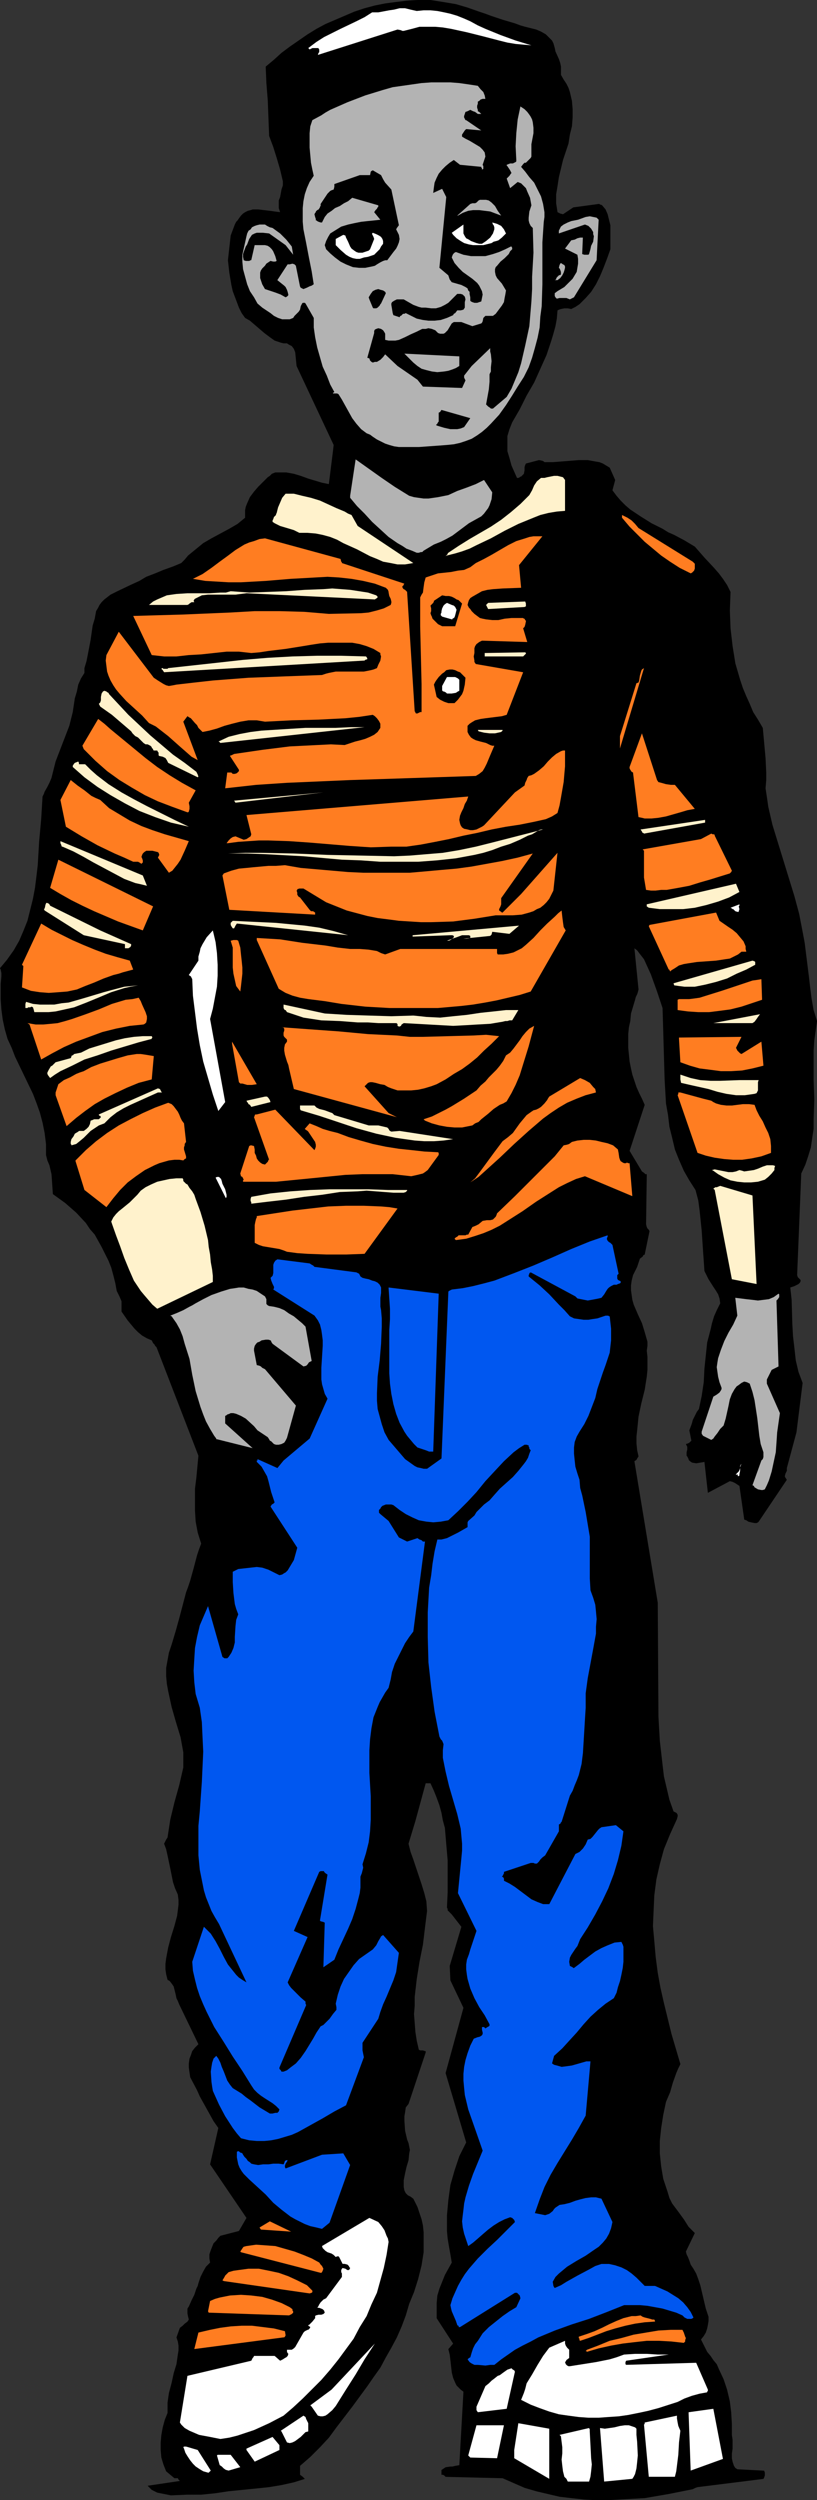 <?xml version="1.0" encoding="UTF-8" standalone="no"?>
<svg
   version="1.0"
   width="50.883mm"
   height="155.668mm"
   id="svg107"
   sodipodi:docname="Boy in Striped Shirt 1.wmf"
   xmlns:inkscape="http://www.inkscape.org/namespaces/inkscape"
   xmlns:sodipodi="http://sodipodi.sourceforge.net/DTD/sodipodi-0.dtd"
   xmlns="http://www.w3.org/2000/svg"
   xmlns:svg="http://www.w3.org/2000/svg">
  <rect width="100%" height="100%" fill="#333333" stroke="none"/>
  <sodipodi:namedview
     id="namedview107"
     pagecolor="#ffffff"
     bordercolor="#000000"
     borderopacity="0.25"
     inkscape:showpageshadow="2"
     inkscape:pageopacity="0.0"
     inkscape:pagecheckerboard="0"
     inkscape:deskcolor="#d1d1d1"
     inkscape:document-units="mm" />
  <defs
     id="defs1">
    <pattern
       id="WMFhbasepattern"
       patternUnits="userSpaceOnUse"
       width="6"
       height="6"
       x="0"
       y="0" />
  </defs>
  <path
     style="fill:#000000;fill-opacity:1;fill-rule:evenodd;stroke:none"
     d="m 0.162,228.167 0.162,0.808 v 0.808 l -0.162,1.778 v 1.778 0.808 0.97 l 0.162,2.424 0.323,2.424 0.485,2.262 0.646,2.262 0.97,2.101 0.808,2.101 2.101,4.363 2.101,4.363 0.808,2.101 0.808,2.262 0.646,2.424 0.485,2.424 0.323,2.585 v 2.585 l 0.323,1.293 0.485,1.131 0.485,2.101 0.162,2.262 0.162,2.424 2.909,2.101 2.586,2.262 2.263,2.424 0.97,1.454 1.131,1.293 1.616,2.909 0.808,1.616 0.808,1.616 0.646,1.616 0.485,1.778 0.485,1.939 0.323,1.778 0.646,1.293 0.485,1.131 v 1.293 1.131 l 1.454,2.101 1.616,1.939 0.808,0.808 0.97,0.808 1.131,0.646 1.131,0.485 0.323,0.646 0.323,0.323 0.162,0.323 0.323,0.323 9.858,25.531 -0.485,5.171 -0.323,2.585 v 2.585 2.585 l 0.162,2.585 0.485,2.585 0.808,2.585 -0.485,1.293 -0.485,1.454 -0.808,3.07 -0.808,2.909 -0.485,1.454 -0.485,1.293 -0.808,3.07 -0.808,3.07 -0.808,2.909 -0.485,1.616 -0.485,1.616 -0.646,1.939 -0.323,1.778 -0.323,1.778 v 1.939 l 0.162,1.778 0.323,1.778 0.808,3.717 0.97,3.393 1.131,3.717 0.323,1.778 0.323,1.778 v 1.778 1.778 l -0.97,4.201 -1.131,4.04 -0.97,4.04 -0.323,2.101 -0.323,2.101 -0.323,0.485 -0.162,0.323 -0.323,0.646 0.485,1.293 0.323,1.454 0.646,3.07 0.646,3.232 0.485,1.454 0.646,1.454 0.162,1.293 v 1.131 l -0.162,1.293 -0.162,1.293 -0.646,2.424 -0.808,2.585 -0.646,2.424 -0.485,2.585 -0.162,1.293 v 1.293 l 0.162,1.131 0.323,1.293 0.162,0.162 h 0.162 l 0.323,0.323 0.485,0.646 0.323,0.485 0.323,1.293 0.162,0.646 0.162,0.808 0.323,0.646 0.323,0.808 4.525,9.372 -0.808,0.808 -0.646,0.808 -0.323,0.97 -0.323,0.808 -0.162,1.131 v 0.97 l 0.162,1.131 0.162,1.131 1.616,3.07 0.646,1.454 0.808,1.454 1.616,2.909 0.808,1.454 1.131,1.616 -1.939,8.564 8.565,12.604 -1.778,3.07 -4.363,1.131 -0.485,0.485 -0.485,0.646 -0.646,0.646 -0.323,0.808 -0.323,0.808 -0.323,0.97 v 0.97 l 0.162,0.97 -0.97,0.97 -0.646,1.131 -0.646,1.293 -0.485,1.454 -0.162,0.646 -0.323,0.646 -0.485,1.454 -0.646,1.293 -0.646,1.454 -0.323,0.485 v 0.485 0.646 l 0.162,0.808 0.162,0.646 -0.323,0.485 -0.646,0.485 -0.485,0.485 -0.646,0.485 -0.808,2.262 0.323,0.97 0.162,0.97 v 1.131 l -0.162,0.97 -0.323,2.262 -0.646,2.101 -0.485,2.262 -0.646,2.424 -0.323,2.262 v 1.131 1.293 l -0.646,1.616 -0.485,1.778 -0.323,1.778 -0.162,1.778 v 1.778 l 0.162,1.778 0.485,1.616 0.646,1.616 1.939,1.616 h 0.808 l 0.162,0.323 0.323,0.323 -7.596,1.131 0.485,0.485 0.485,0.485 0.646,0.323 0.646,0.323 1.616,0.323 1.616,0.323 3.717,-0.162 h 1.778 1.616 l 3.232,-0.323 3.232,-0.485 3.232,-0.323 3.232,-0.323 3.071,-0.323 2.909,-0.485 2.909,-0.646 2.586,-0.808 -0.485,-0.485 -0.646,-0.485 v -2.101 l 2.424,-2.101 2.263,-2.262 2.101,-2.262 1.778,-2.424 3.717,-4.848 3.555,-4.848 1.454,-2.101 1.616,-2.262 1.293,-2.424 1.293,-2.262 1.293,-2.424 1.131,-2.585 0.97,-2.585 0.808,-2.747 1.131,-2.747 0.97,-3.07 0.808,-3.232 0.485,-3.07 v -1.616 -1.616 -1.454 l -0.162,-1.616 -0.323,-1.454 -0.485,-1.454 -0.485,-1.454 -0.646,-1.293 -0.162,-0.323 -0.162,-0.323 -0.646,-0.485 -0.323,-0.162 -0.323,-0.162 -0.485,-0.485 -0.323,-0.646 -0.162,-0.808 v -0.808 -0.808 l 0.323,-1.616 0.323,-1.454 0.485,-1.616 0.162,-1.616 0.162,-0.808 -0.162,-0.808 -0.162,-0.808 -0.323,-0.808 -0.485,-2.101 -0.162,-2.262 v -1.131 l 0.162,-0.97 0.162,-1.131 0.646,-0.808 4.04,-12.119 v -0.323 h -0.162 l -0.485,-0.162 h -0.485 -0.162 l -0.323,-0.162 -0.485,-2.101 -0.323,-2.101 -0.162,-2.101 -0.162,-2.101 0.162,-1.939 v -2.101 l 0.485,-4.201 0.646,-4.04 0.808,-4.04 0.485,-4.04 0.485,-3.878 -0.162,-2.262 -0.485,-1.939 -0.646,-2.101 -0.646,-1.939 -1.293,-3.878 -0.646,-1.778 -0.485,-1.939 1.616,-5.332 2.424,-8.888 h 0.646 0.485 l 0.808,1.778 0.646,1.616 0.646,1.778 0.485,1.778 0.323,1.778 0.485,1.778 0.323,3.878 0.323,3.717 v 3.878 3.717 l -0.162,3.555 0.162,0.323 v 0.323 l 0.323,0.323 0.162,0.162 0.162,0.162 0.323,0.323 2.263,2.909 -2.747,9.211 0.162,3.393 3.071,6.464 -4.202,15.351 4.848,16.321 -1.616,3.232 -1.131,3.393 -0.97,3.393 -0.485,3.555 -0.162,1.778 -0.162,1.778 v 1.778 1.939 l 0.162,1.778 0.323,1.939 0.323,1.778 0.323,1.939 -0.808,1.454 -0.808,1.454 -0.646,1.616 -0.646,1.616 -0.485,1.616 -0.162,1.778 v 1.778 1.778 l 3.879,5.979 -1.131,1.293 0.323,1.293 0.162,1.293 0.162,1.454 0.162,1.454 0.323,1.293 0.485,1.131 0.323,0.646 0.485,0.485 0.485,0.485 0.646,0.485 -0.97,17.29 -0.97,0.162 -0.646,0.162 h -0.485 l -1.131,0.162 -0.485,0.323 -0.485,0.323 v 1.131 h 0.162 0.162 l 0.323,0.162 0.323,0.323 13.413,0.323 2.586,1.131 2.586,1.131 2.747,0.808 2.747,0.646 2.747,0.646 2.747,0.323 2.909,0.323 2.747,0.162 h 2.909 l 2.909,-0.162 2.909,-0.162 2.909,-0.162 5.656,-0.97 5.656,-1.131 0.323,-0.162 0.323,-0.162 0.485,-0.162 15.514,-1.939 0.162,-0.323 0.162,-0.485 v -0.646 l -0.162,-0.485 -6.303,-0.323 -0.485,-0.323 -0.323,-0.485 -0.162,-0.485 -0.162,-0.485 -0.162,-0.808 v -1.131 l 0.162,-1.131 v -0.97 -1.131 l -0.162,-1.131 v -2.585 l -0.162,-2.747 -0.323,-2.585 -0.646,-2.747 -0.808,-2.424 -1.131,-2.424 -0.485,-1.131 -0.808,-0.97 -0.646,-0.97 -0.808,-0.97 -1.454,-2.909 0.646,-0.808 0.485,-0.808 0.323,-0.97 0.162,-0.808 0.162,-0.97 v -0.97 l -0.323,-0.97 -0.323,-0.97 -1.293,-5.494 -0.485,-1.454 -0.485,-1.293 -0.646,-1.131 -0.646,-0.97 -0.323,-0.97 -0.323,-0.808 -0.323,-0.646 -0.162,-0.646 2.101,-4.363 -0.646,-0.646 -0.808,-0.808 -1.131,-1.778 -1.293,-1.778 -1.454,-1.939 -0.646,-1.293 -0.485,-1.616 -0.97,-2.909 -0.485,-2.909 -0.323,-3.07 v -2.909 l 0.323,-3.07 0.485,-3.07 0.646,-3.07 0.485,-1.131 0.485,-1.131 0.646,-2.262 0.808,-2.262 0.485,-1.131 0.485,-0.97 -2.101,-7.11 -1.778,-7.272 -0.808,-3.555 -0.646,-3.555 -0.485,-3.717 -0.323,-3.717 -0.323,-3.555 0.162,-3.717 0.162,-3.555 0.485,-3.717 0.808,-3.555 0.97,-3.555 1.454,-3.555 1.616,-3.555 0.162,-0.646 v -0.323 l -0.162,-0.323 -0.162,-0.162 -0.646,-0.323 -0.97,-2.747 -0.646,-2.747 -0.646,-2.747 -0.323,-2.747 -0.646,-5.656 -0.323,-5.656 -0.162,-26.824 -5.495,-33.288 0.485,-0.323 0.162,-0.323 0.323,-0.485 -0.323,-1.454 -0.162,-1.616 v -1.616 l 0.162,-1.454 0.323,-3.232 0.646,-3.07 0.808,-3.232 0.485,-3.07 0.162,-1.616 v -1.454 -1.616 l -0.162,-1.454 0.162,-1.131 v -0.97 l -0.323,-1.131 -0.323,-1.131 -0.646,-2.101 -0.97,-2.101 -0.97,-2.262 -0.323,-1.131 -0.162,-1.131 -0.162,-1.131 v -1.131 l 0.162,-1.131 0.323,-1.293 0.485,-0.97 0.485,-0.97 0.323,-0.97 0.323,-0.97 0.646,-0.485 0.162,-0.323 0.323,-0.162 1.131,-5.494 -0.162,-0.323 -0.323,-0.323 -0.162,-0.323 -0.162,-0.646 0.162,-11.473 v -0.323 h -0.323 l -0.323,-0.323 -0.485,-0.323 -2.909,-4.848 3.555,-10.827 -0.646,-1.454 -0.646,-1.293 -0.646,-1.454 -0.485,-1.454 -0.485,-1.454 -0.323,-1.454 -0.323,-1.616 -0.162,-1.616 -0.162,-1.616 v -1.454 -1.778 l 0.162,-1.616 0.323,-1.454 0.162,-1.778 0.485,-1.616 0.485,-1.616 0.162,-0.646 0.323,-0.646 0.162,-0.485 0.162,-0.646 -0.97,-9.695 0.646,0.485 0.485,0.646 1.131,1.454 0.808,1.778 0.808,1.778 1.454,4.04 0.646,1.939 0.646,1.939 0.162,5.494 0.162,5.656 0.162,5.656 0.323,5.656 0.485,2.747 0.323,2.747 0.646,2.585 0.646,2.747 0.97,2.424 1.131,2.585 1.293,2.262 1.454,2.262 0.646,2.424 0.323,2.424 0.485,4.686 0.323,4.848 0.162,2.262 0.162,2.424 0.485,0.97 0.485,0.97 1.131,1.778 0.646,0.97 0.485,0.808 0.323,0.97 0.162,1.131 -0.808,1.616 -0.646,1.454 -0.485,1.616 -0.323,1.454 -0.808,3.07 -0.323,3.07 -0.323,3.07 -0.162,3.232 -0.485,3.232 -0.646,3.07 -0.485,0.646 -0.323,0.646 -0.646,1.293 -0.162,0.646 -0.162,0.485 -0.485,1.293 0.485,2.424 -0.162,0.162 -0.323,0.323 -0.323,0.162 -0.485,0.162 0.162,0.323 0.162,0.323 v 0.646 l -0.162,0.646 v 0.808 l 0.162,0.162 0.162,0.323 0.162,0.323 v 0.162 l 0.323,0.323 0.485,0.323 0.97,0.162 0.97,-0.162 0.97,-0.162 0.808,7.272 5.171,-2.747 0.646,0.162 0.646,0.323 0.485,0.323 0.485,0.323 1.131,7.918 0.485,0.162 0.485,0.323 0.646,0.162 0.808,0.162 h 0.485 l 0.323,-0.162 0.162,-0.162 6.626,-9.857 -0.323,-0.485 -0.162,-0.323 0.162,-0.646 0.162,-0.323 0.162,-0.323 v -0.646 l 2.263,-8.403 1.454,-11.635 -0.485,-1.293 -0.485,-1.293 -0.646,-2.747 -0.323,-2.909 -0.323,-2.747 -0.162,-2.909 -0.162,-5.656 -0.323,-2.909 0.485,-0.162 0.485,-0.162 0.323,-0.162 0.646,-0.323 0.323,-0.323 0.162,-0.323 v -0.323 l -0.323,-0.323 -0.323,-0.323 -0.162,-0.485 0.97,-23.915 0.97,-2.101 0.646,-1.939 0.646,-2.101 0.323,-2.262 0.323,-2.101 v -2.262 l 0.162,-4.686 -0.162,-4.525 v -4.686 -2.262 l 0.162,-2.424 0.323,-2.262 0.323,-2.262 -0.808,-2.585 -0.485,-2.747 -0.323,-2.585 -0.323,-2.747 -0.646,-5.171 -0.323,-2.585 -0.485,-2.585 -0.808,-4.201 -1.131,-4.201 -1.293,-4.201 -1.293,-4.201 -1.293,-4.201 -1.293,-4.201 -0.97,-4.201 -0.323,-2.262 -0.323,-2.101 0.162,-1.939 v -1.778 l -0.162,-3.393 -0.323,-3.555 -0.323,-3.555 -1.131,-1.939 -1.131,-1.778 -0.808,-1.939 -0.808,-1.778 -0.808,-1.939 -0.646,-1.939 -1.131,-3.878 -0.646,-4.04 -0.485,-4.201 -0.162,-4.201 0.162,-4.363 -0.808,-1.616 -0.97,-1.454 -0.97,-1.293 -1.131,-1.293 -2.263,-2.424 -2.263,-2.585 -2.424,-1.454 -2.424,-1.293 -1.454,-0.646 -1.293,-0.808 -2.586,-1.293 -2.586,-1.616 -2.424,-1.616 -1.131,-0.97 -1.131,-1.131 -0.97,-1.131 -0.97,-1.293 0.646,-2.424 -1.293,-2.909 -0.808,-0.485 -0.808,-0.485 -0.808,-0.323 -0.97,-0.162 -1.778,-0.323 h -2.101 l -4.04,0.323 -2.101,0.162 h -1.939 l -0.162,-0.162 -0.323,-0.162 -0.808,-0.162 -3.071,0.808 -0.162,0.323 -0.162,0.485 v 0.808 l -0.162,0.808 -0.323,0.323 -0.323,0.323 h -0.162 l -0.162,0.162 -0.323,0.162 h -0.323 l -0.646,-1.454 -0.646,-1.454 -0.485,-1.778 -0.485,-1.616 v -1.778 -1.778 l 0.485,-1.616 0.323,-0.808 0.323,-0.808 1.778,-3.07 1.616,-3.232 1.778,-3.07 1.454,-3.232 1.454,-3.232 1.131,-3.393 0.485,-1.616 0.485,-1.778 0.323,-1.778 0.162,-1.939 0.323,-0.162 0.485,-0.162 0.808,-0.162 h 0.808 l 0.808,0.162 0.97,-0.485 0.97,-0.646 1.454,-1.454 1.293,-1.454 1.131,-1.778 0.97,-1.939 0.808,-1.939 0.808,-2.101 0.808,-2.262 v -2.747 -2.909 l -0.323,-1.293 -0.323,-1.293 -0.485,-1.131 -0.808,-0.97 -0.323,-0.162 h -0.162 l -0.162,-0.162 h -0.162 l -5.979,0.808 -2.424,1.616 -0.646,-0.162 -0.323,-0.162 -0.323,-0.162 -0.323,-2.101 v -2.101 l 0.323,-1.939 0.323,-2.101 0.97,-4.04 1.293,-3.878 0.323,-2.101 0.485,-1.939 0.162,-2.101 v -1.939 l -0.162,-1.939 -0.485,-2.101 -0.323,-0.97 -0.485,-0.97 -0.646,-0.97 -0.646,-1.131 v -0.97 -0.97 l -0.162,-0.808 -0.323,-0.97 -0.808,-1.778 -0.162,-0.808 -0.323,-1.131 L 129.933,9.534 129.448,9.049 128.478,8.08 127.347,7.433 126.216,6.948 123.63,6.302 122.499,5.979 121.206,5.494 118.459,4.686 115.55,3.717 114.257,3.232 112.802,2.747 110.055,1.778 107.308,0.97 104.399,0.485 101.328,0 H 99.874 98.258 L 95.672,0.162 93.086,0.485 90.662,0.808 88.238,1.293 85.814,1.939 83.39,2.747 81.127,3.717 78.865,4.686 76.602,5.656 74.501,6.787 72.4,8.08 70.3,9.534 l -2.101,1.454 -1.939,1.454 -1.778,1.616 -1.939,1.616 0.162,3.878 0.323,4.04 0.162,4.201 0.162,4.201 0.97,2.585 0.808,2.585 0.808,2.747 0.646,2.747 v 0.97 l -0.323,0.97 -0.323,1.778 -0.323,0.808 v 0.808 0.97 l 0.323,0.97 -1.293,-0.162 -1.131,-0.162 -2.747,-0.323 h -1.293 l -0.485,0.162 -0.646,0.162 -0.646,0.323 -0.485,0.323 -0.485,0.485 -0.485,0.646 -0.323,0.485 -0.323,0.323 -0.162,0.323 -0.162,0.323 -0.485,1.293 -0.485,1.293 -0.162,1.454 -0.162,1.454 -0.162,1.454 -0.162,1.454 0.323,2.909 0.485,2.909 0.323,1.454 0.97,2.585 0.485,1.293 0.646,1.293 0.808,1.131 1.131,0.646 1.131,0.97 1.131,0.97 1.131,0.97 1.293,0.97 1.131,0.808 1.454,0.485 0.646,0.162 h 0.808 l 0.485,0.323 0.646,0.323 0.485,0.646 0.323,0.808 0.323,3.232 8.727,18.583 -0.162,1.454 -0.97,7.756 -1.616,-0.323 -1.616,-0.485 -1.616,-0.485 -1.778,-0.646 -1.616,-0.485 -1.778,-0.323 h -1.778 -0.808 l -0.808,0.323 -0.485,0.485 -0.485,0.323 -1.131,1.131 -1.131,1.131 -0.97,1.131 -0.97,1.293 -0.646,1.454 -0.323,0.808 -0.162,0.808 v 0.97 0.808 l -1.778,1.454 -1.939,1.131 -2.101,1.131 -2.101,1.131 -1.939,1.131 -1.778,1.454 -1.778,1.454 -0.808,0.97 -0.808,0.808 -1.939,0.808 -2.263,0.808 -1.939,0.808 -2.101,0.808 -1.616,0.97 -1.778,0.808 -3.394,1.616 -1.616,0.808 -1.454,1.131 -0.646,0.646 -0.485,0.646 -0.323,0.646 -0.485,0.808 -0.323,1.778 -0.485,1.616 -0.485,3.393 -0.646,3.393 -0.323,1.616 -0.485,1.616 v 0.323 0.162 0.323 0.323 l -0.808,1.293 -0.646,1.454 -0.323,1.616 -0.485,1.616 -0.485,3.232 -0.808,3.232 -3.232,8.403 -0.97,3.878 -0.485,1.131 -0.485,0.97 -0.646,1.131 -0.162,0.485 -0.323,0.646 -0.323,5.332 -0.485,5.333 -0.323,5.494 -0.323,2.747 -0.323,2.585 -0.485,2.585 -0.646,2.585 -0.646,2.585 -0.97,2.424 -0.97,2.262 -1.293,2.262 -1.616,2.262 L 0,227.843 Z"
     id="path1" />
  <path
     style="fill:#ff7d21;fill-opacity:1;fill-rule:evenodd;stroke:none"
     d="m 5.495,227.359 -0.323,5.009 2.101,0.808 2.101,0.323 2.101,0.162 2.263,-0.162 2.101,-0.162 2.263,-0.485 1.939,-0.808 2.101,-0.808 1.131,-0.485 1.131,-0.485 2.263,-0.808 1.293,-0.323 0.97,-0.323 2.424,-0.646 -0.808,-2.101 -2.909,-0.808 -2.747,-0.808 -2.586,-0.97 -2.747,-1.131 -2.586,-1.131 -2.586,-1.293 -2.263,-1.131 -2.424,-1.454 -4.525,9.695 z"
     id="path2" />
  <path
     style="fill:#fff2cc;fill-opacity:1;fill-rule:evenodd;stroke:none"
     d="m 5.979,236.246 v 0.97 H 6.464 l 0.162,-0.162 h 0.485 l 0.323,-0.162 0.323,0.162 0.162,0.485 0.162,0.646 h 1.778 1.616 l 1.616,-0.162 1.454,-0.323 1.454,-0.323 1.454,-0.323 2.909,-1.131 2.747,-1.131 3.071,-1.293 3.071,-0.97 1.454,-0.323 1.778,-0.323 -1.616,0.162 -1.616,0.162 -3.071,0.808 -1.778,0.485 -1.616,0.485 -3.232,0.97 -3.394,0.97 -1.616,0.162 -1.778,0.323 H 11.151 9.373 l -1.616,-0.162 -1.616,-0.485 z"
     id="path3" />
  <path
     style="fill:#ff7d21;fill-opacity:1;fill-rule:evenodd;stroke:none"
     d="m 6.949,241.094 2.747,8.241 2.586,-1.454 2.747,-1.454 2.909,-1.293 3.071,-1.131 3.071,-1.131 3.232,-0.808 3.232,-0.646 3.232,-0.323 0.323,-0.162 0.323,-0.323 0.162,-0.808 v -0.646 l -0.323,-0.97 -0.808,-1.778 -0.323,-0.808 -0.485,-0.808 -1.454,0.323 -1.616,0.162 -3.232,0.97 -3.071,1.293 -3.071,1.131 -3.232,1.131 -1.616,0.485 -1.778,0.485 -1.616,0.162 -1.778,0.162 H 8.404 L 6.464,240.771 Z"
     id="path4" />
  <path
     style="fill:#fff2cc;fill-opacity:1;fill-rule:evenodd;stroke:none"
     d="m 10.505,214.27 9.212,5.817 9.696,2.101 v 0.97 h 0.323 0.485 l 0.485,-0.323 0.162,-0.323 v -0.323 l -7.272,-3.232 -11.797,-5.817 -0.162,-0.323 -0.162,-0.162 -0.323,-0.162 h -0.323 v 0.162 l -0.162,0.323 v 0.162 l -0.162,0.646 -0.162,0.162 z"
     id="path5" />
  <path
     style="fill:#fff2cc;fill-opacity:1;fill-rule:evenodd;stroke:none"
     d="m 11.151,252.405 v 0.323 l 0.162,0.323 0.485,0.646 1.131,-0.808 1.293,-0.808 2.747,-1.293 2.909,-1.454 3.071,-0.97 3.232,-1.131 3.232,-0.97 3.232,-0.97 3.071,-0.808 v -0.162 l 0.162,-0.162 -0.162,-0.323 h -2.101 l -2.101,0.162 -2.101,0.323 -2.101,0.485 -2.101,0.646 -2.101,0.646 -2.101,0.646 -1.939,0.97 -1.616,0.323 -0.323,0.323 h -0.162 l -0.162,0.162 v 0.162 l -0.162,0.323 -3.555,0.97 -0.485,0.485 -0.323,0.323 -0.323,0.162 -0.485,0.808 z"
     id="path6" />
  <path
     style="fill:#ff7d21;fill-opacity:1;fill-rule:evenodd;stroke:none"
     d="m 11.797,208.937 2.424,1.454 2.586,1.454 2.586,1.293 2.747,1.293 5.656,2.424 5.818,2.101 2.424,-5.656 -22.302,-10.988 z"
     id="path7" />
  <path
     style="fill:#ff7d21;fill-opacity:1;fill-rule:evenodd;stroke:none"
     d="m 13.09,257.738 2.586,7.272 2.263,-1.939 2.101,-1.616 2.263,-1.616 2.263,-1.293 2.586,-1.293 2.747,-1.293 2.747,-1.131 3.071,-0.808 0.485,-5.494 -0.97,-0.162 -0.97,-0.162 -1.131,-0.162 h -0.97 l -2.101,0.323 -2.263,0.646 -2.101,0.646 -2.101,0.646 -2.101,0.808 -1.778,0.97 -0.97,0.323 -0.808,0.323 -1.454,0.808 -1.454,0.646 -1.293,0.97 -0.646,1.939 z"
     id="path8" />
  <path
     style="fill:#ff7d21;fill-opacity:1;fill-rule:evenodd;stroke:none"
     d="m 14.222,188.254 1.293,6.302 3.717,2.262 3.717,2.101 4.04,1.939 2.263,0.97 2.101,0.97 h 0.646 0.485 l 0.323,0.162 0.485,0.323 0.162,-0.162 0.162,-0.162 v -0.485 l -0.162,-0.485 -0.162,-0.323 0.162,-0.485 0.162,-0.323 0.162,-0.162 0.162,-0.162 0.485,-0.323 h 0.646 0.808 l 0.646,0.162 0.646,0.162 0.162,0.162 0.162,0.485 -0.162,0.323 -0.162,0.323 2.586,3.555 0.808,-0.485 0.646,-0.808 0.646,-0.808 0.646,-0.97 0.97,-2.101 0.97,-2.262 -5.656,-1.616 -2.909,-0.97 -2.586,-0.97 -2.747,-1.293 -2.424,-1.454 -2.424,-1.454 -2.101,-1.939 -1.131,-0.485 -0.97,-0.485 -1.616,-1.293 -1.616,-1.131 -1.616,-1.293 z"
     id="path9" />
  <path
     style="fill:#fff2cc;fill-opacity:1;fill-rule:evenodd;stroke:none"
     d="m 14.222,198.272 v 0.162 l 0.162,0.323 0.162,0.485 h 0.162 l 2.586,1.131 2.424,1.293 2.263,1.293 2.424,1.293 2.424,1.293 2.424,1.293 2.586,0.97 1.454,0.323 1.293,0.323 -0.97,-2.424 -19.393,-8.08 z"
     id="path10" />
  <path
     style="fill:#fff2cc;fill-opacity:1;fill-rule:evenodd;stroke:none"
     d="m 16.646,268.726 v 0.485 l 0.162,0.162 v 0.162 l 1.131,-0.323 0.808,-0.646 0.97,-0.808 0.808,-0.808 0.808,-0.808 0.97,-0.646 0.97,-0.646 1.293,-0.485 1.454,-1.454 1.454,-1.131 1.616,-0.97 1.616,-0.808 3.232,-1.454 3.232,-1.454 h 0.97 l -0.162,-0.162 -0.162,-0.323 -0.162,-0.323 -0.485,-0.162 -13.898,6.14 v 0.162 l 0.162,0.162 h 0.162 l 0.162,0.323 -0.162,0.162 -0.323,0.323 H 22.787 22.14 l -0.323,0.162 -0.485,0.162 -0.162,0.808 -0.323,0.646 -0.485,0.485 -0.646,0.485 h -0.485 -0.646 l -0.162,0.162 -0.808,0.485 -0.323,0.646 -0.485,0.646 z"
     id="path11" />
  <path
     style="fill:#fff2cc;fill-opacity:1;fill-rule:evenodd;stroke:none"
     d="m 17.13,180.497 2.747,2.424 3.071,2.262 3.071,1.939 3.394,1.939 3.394,1.778 3.717,1.454 3.717,1.293 2.101,0.485 2.101,0.485 -3.394,-1.616 -3.232,-1.616 -3.232,-1.616 -3.071,-1.616 -2.909,-1.616 -3.071,-1.939 -2.747,-2.101 -1.454,-1.293 -1.293,-1.293 h -0.323 -0.646 -0.485 v -0.162 -0.162 l -0.162,-0.323 -0.808,0.323 -0.162,0.162 -0.323,0.485 z"
     id="path12" />
  <path
     style="fill:#ff7d21;fill-opacity:1;fill-rule:evenodd;stroke:none"
     d="m 17.777,273.251 2.101,6.787 5.171,4.04 1.616,-2.101 1.616,-1.939 1.778,-1.778 1.939,-1.454 2.101,-1.454 2.263,-1.131 1.131,-0.485 1.131,-0.323 1.131,-0.323 1.293,-0.162 h 0.646 0.485 l 0.97,0.162 0.162,-0.162 0.162,-0.162 0.323,-0.162 v -0.485 l -0.485,-1.616 v -0.485 l 0.162,-0.485 v -0.323 l 0.323,-0.485 -0.485,-4.363 -0.485,-0.646 -0.323,-0.646 -0.323,-0.808 -0.323,-0.646 -0.485,-0.646 -0.485,-0.646 -0.485,-0.485 -0.808,-0.323 -3.071,1.131 -2.909,1.293 -2.909,1.454 -2.747,1.454 -2.747,1.778 -2.586,1.939 -2.424,2.101 -2.424,2.424 z"
     id="path13" />
  <path
     style="fill:#ff7d21;fill-opacity:1;fill-rule:evenodd;stroke:none"
     d="m 19.716,176.296 1.454,1.454 1.293,1.293 2.747,2.424 2.909,2.101 2.909,1.778 3.071,1.778 3.071,1.454 3.394,1.293 3.555,1.293 h 0.162 l 0.162,-0.162 0.162,-0.646 v -0.646 l -0.162,-0.808 1.616,-2.909 -3.232,-1.778 -2.909,-1.778 -2.909,-1.939 -2.747,-2.101 -2.747,-2.262 -2.747,-2.262 -2.747,-2.262 -1.454,-1.293 -1.454,-1.131 -3.717,6.302 z"
     id="path14" />
  <path
     style="fill:#fff2cc;fill-opacity:1;fill-rule:evenodd;stroke:none"
     d="m 23.595,166.277 2.747,1.939 4.525,3.878 0.323,0.485 0.323,0.323 0.323,0.323 0.646,0.323 1.293,1.293 0.485,0.323 h 0.485 l 0.323,0.162 0.323,0.162 0.323,0.323 v 0.162 l 0.323,0.323 v 0.162 l 0.162,0.162 h 0.323 0.323 0.162 l 0.162,0.323 0.162,0.162 v 0.323 0.323 l 0.162,0.162 0.808,0.162 0.646,0.323 0.323,0.485 0.323,0.646 6.949,3.393 0.162,-0.162 -0.162,-0.485 -0.323,-0.646 -2.747,-2.101 -2.747,-1.939 -5.333,-4.525 -2.586,-2.424 -2.586,-2.424 -2.263,-2.424 -2.263,-2.424 -0.162,-0.323 -0.323,-0.162 -0.162,-0.162 -0.485,-0.162 -0.323,0.162 -0.323,0.485 -0.162,0.808 v 0.808 l -0.162,0.485 -0.323,0.323 z"
     id="path15" />
  <path
     style="fill:#ff7d21;fill-opacity:1;fill-rule:evenodd;stroke:none"
     d="m 25.049,154.158 -0.162,1.293 0.162,1.293 0.162,1.293 0.323,0.97 0.485,1.131 0.646,1.131 0.646,0.97 0.808,0.97 1.616,1.778 3.717,3.393 1.616,1.778 1.616,0.808 1.454,1.131 1.454,1.131 1.454,1.293 1.454,1.293 1.293,1.131 1.293,1.131 1.454,0.808 -3.394,-9.049 0.97,-1.293 0.485,0.323 0.323,0.162 0.97,1.131 0.485,0.485 0.323,0.646 0.485,0.485 0.485,0.485 1.616,-0.323 1.778,-0.485 1.778,-0.646 1.778,-0.485 1.939,-0.485 1.939,-0.323 h 1.939 l 1.939,0.323 6.303,-0.323 6.303,-0.162 6.303,-0.323 3.232,-0.323 3.232,-0.485 0.485,0.323 0.485,0.485 0.485,0.646 0.323,0.646 v 0.97 l -0.323,0.485 -0.323,0.485 -0.808,0.646 -0.97,0.485 -1.131,0.485 -1.131,0.323 -1.293,0.323 -2.424,0.808 -3.232,-0.162 -3.232,0.162 -3.232,0.162 -3.232,0.162 -6.464,0.808 -6.626,0.97 -0.646,0.323 h -0.162 l -0.162,0.162 2.101,3.232 v 0.323 l -0.162,0.162 -0.323,0.323 -0.485,0.162 h -0.485 l -0.323,-0.323 h -0.485 -0.485 l -0.485,3.717 7.272,-0.808 7.272,-0.485 7.434,-0.323 7.434,-0.323 14.868,-0.485 14.706,-0.485 0.808,-0.485 0.808,-0.646 0.485,-0.808 0.485,-0.97 0.808,-1.939 0.97,-2.262 h -0.485 l -0.485,-0.162 -0.97,-0.485 -1.293,-0.323 -1.131,-0.323 -0.646,-0.323 -0.485,-0.323 -0.485,-0.646 -0.323,-0.646 v -1.454 l 0.485,-0.485 0.485,-0.323 0.808,-0.485 1.293,-0.323 1.131,-0.162 2.586,-0.323 1.293,-0.162 1.131,-0.323 3.879,-10.019 -11.151,-1.939 -0.323,-0.485 v -0.323 l -0.162,-0.97 0.162,-0.808 v -1.131 l 0.162,-0.485 0.323,-0.485 0.646,-0.485 0.646,-0.323 10.666,0.323 -0.97,-3.232 0.323,-0.323 0.162,-0.485 0.162,-0.808 v -0.162 l -0.162,-0.162 -0.162,-0.323 h -0.162 l -0.162,-0.162 h -1.293 -1.454 l -1.616,0.162 -1.454,0.323 h -1.454 l -1.454,-0.162 -0.808,-0.162 -0.646,-0.162 -0.646,-0.485 -0.646,-0.485 -0.323,-0.323 -0.323,-0.323 -0.323,-0.485 -0.323,-0.323 -0.323,-0.646 0.162,-0.646 0.162,-0.485 0.323,-0.485 0.485,-0.323 1.131,-0.646 1.131,-0.646 1.293,-0.323 1.293,-0.162 2.263,-0.162 4.363,-0.162 -0.485,-5.333 5.495,-6.787 h -1.131 -0.97 l -0.97,0.162 -0.97,0.323 -2.101,0.646 -1.939,0.97 -3.879,2.262 -1.778,0.97 -1.939,0.97 -0.646,0.485 -0.646,0.485 -1.454,0.646 -1.454,0.162 -1.616,0.323 -3.071,0.323 -1.454,0.485 -1.454,0.485 -0.323,1.131 -0.162,1.131 -0.162,1.293 -0.323,0.485 -0.323,0.646 v 6.787 l 0.162,6.787 0.162,6.787 v 3.232 3.232 0.162 h -0.323 l -0.646,0.323 h -0.323 l -0.162,-0.162 v -0.162 l -0.162,-0.162 -1.778,-27.955 v -0.162 l -0.162,-0.162 -0.323,-0.323 -0.323,-0.162 -0.162,-0.162 -0.162,-0.323 v -0.162 l 0.323,-0.323 v -0.162 l 0.162,-0.162 -14.706,-4.848 v -0.162 l -0.162,-0.162 -0.162,-0.646 -17.777,-4.848 -1.293,0.162 -1.293,0.485 -1.131,0.323 -1.131,0.485 -2.101,1.293 -1.939,1.454 -1.778,1.293 -1.939,1.454 -2.101,1.454 -2.263,1.131 2.909,0.485 2.747,0.162 2.747,0.162 h 2.909 l 5.818,-0.323 5.818,-0.485 5.818,-0.323 2.909,-0.162 2.747,0.162 2.909,0.323 2.747,0.485 2.747,0.646 2.586,0.97 0.485,0.485 0.162,0.485 v 0.162 0 l 0.162,0.808 0.162,0.323 0.162,0.323 0.162,0.646 v 0.323 l -0.162,0.485 -1.616,0.808 -1.616,0.485 -1.939,0.485 -1.778,0.162 -7.596,0.162 -5.818,-0.485 -5.818,-0.162 h -5.818 l -5.656,0.323 -11.474,0.485 -5.818,0.162 -5.656,0.162 4.363,9.211 2.909,0.323 h 2.909 l 2.909,-0.323 2.909,-0.162 5.979,-0.646 h 2.909 l 2.909,0.323 1.939,-0.162 2.101,-0.323 4.04,-0.485 4.04,-0.646 1.939,-0.323 2.101,-0.323 1.939,-0.162 h 1.939 1.939 1.778 l 1.778,0.323 1.616,0.485 1.616,0.646 1.616,0.97 v 0.323 l 0.162,0.485 -0.162,0.97 -0.485,0.97 -0.323,0.808 -0.808,0.323 -0.646,0.162 -1.616,0.323 H 84.036 82.42 80.804 79.026 l -1.616,0.323 -0.646,0.162 -0.97,0.323 -8.727,0.323 -8.565,0.323 -8.404,0.646 -4.363,0.485 -4.202,0.485 -0.808,0.162 -0.97,0.162 -0.646,-0.162 -0.646,-0.323 -1.293,-0.808 -0.97,-0.646 -8.242,-10.827 z"
     id="path16" />
  <path
     style="fill:#fff2cc;fill-opacity:1;fill-rule:evenodd;stroke:none"
     d="m 26.342,287.955 0.97,2.747 0.97,2.585 0.97,2.747 1.131,2.747 1.131,2.585 1.616,2.424 0.808,0.97 0.97,1.131 0.97,1.131 1.131,0.97 13.09,-6.302 v -0.646 -0.808 l -0.162,-1.454 -0.323,-1.778 -0.162,-1.778 -0.323,-1.778 -0.162,-1.616 -0.808,-3.393 -0.97,-3.232 -1.131,-3.07 -0.323,-0.97 -0.485,-0.808 -0.646,-0.808 -0.485,-0.808 -0.323,-0.162 -0.323,-0.323 -0.323,-0.323 v -0.323 l -0.162,-0.323 h -1.454 l -1.616,0.162 -1.454,0.323 -1.454,0.323 -1.454,0.646 -1.293,0.646 -1.131,0.808 -0.808,0.97 -0.97,0.97 -0.808,0.808 -1.778,1.454 -0.808,0.646 -0.646,0.646 -0.646,0.808 -0.485,0.97 z"
     id="path17" />
  <path
     style="fill:#fff2cc;fill-opacity:1;fill-rule:evenodd;stroke:none"
     d="m 35.069,142.362 h 9.05 l 0.323,-0.162 0.162,-0.162 0.485,-0.323 h 0.646 l -0.162,-0.323 0.162,-0.323 0.162,-0.162 0.323,-0.162 0.646,-0.323 0.646,-0.323 1.454,-0.162 h 1.293 2.586 2.586 l 1.293,-0.162 1.293,-0.162 30.221,1.454 0.485,-0.323 0.162,-0.162 v -0.162 l -0.323,-0.323 -1.939,-0.646 -2.101,-0.323 -2.101,-0.323 -2.101,-0.162 -2.101,-0.162 -2.101,0.162 -4.363,0.162 -4.363,0.323 -4.363,0.162 -4.363,0.162 -2.101,-0.162 -2.263,-0.162 -1.131,0.323 H 51.876 l -2.586,0.162 h -5.171 l -2.586,0.162 -1.131,0.162 -1.131,0.162 -1.131,0.485 -1.131,0.485 -0.97,0.485 z"
     id="path18" />
  <path
     style="fill:#fff2cc;fill-opacity:1;fill-rule:evenodd;stroke:none"
     d="m 38.14,157.551 v 0 l 0.162,0.162 0.323,0.485 47.19,-2.747 0.162,-0.162 0.485,-0.162 v 0 -0.162 l -0.162,-0.323 -0.162,-0.162 -5.818,-0.162 h -5.656 l -5.818,0.162 -5.818,0.323 -5.818,0.485 -5.818,0.646 -11.797,1.293 -0.162,0.162 H 39.109 38.463 l -0.162,-0.162 h -0.162 l -0.162,0.162 z"
     id="path19" />
  <path
     style="fill:#b3b3b3;fill-opacity:1;fill-rule:evenodd;stroke:none"
     d="m 40.402,309.77 1.131,1.616 0.808,1.454 0.646,1.616 0.485,1.778 1.131,3.555 0.646,3.717 0.808,3.878 1.131,3.717 0.646,1.778 0.646,1.616 0.97,1.778 0.97,1.616 0.485,0.646 v 0.162 h 0.162 l 8.404,2.101 -6.464,-5.817 v -1.778 l 0.323,-0.162 0.162,-0.162 0.485,-0.162 0.323,-0.162 h 0.646 l 0.646,0.162 1.131,0.485 1.131,0.646 1.939,1.778 0.808,0.97 0.97,0.646 0.97,0.646 0.485,0.323 0.323,0.485 0.162,0.323 0.323,0.162 0.323,0.323 0.323,0.323 0.485,0.162 h 0.646 l 0.646,-0.162 0.646,-0.323 0.323,-0.485 0.323,-0.646 2.101,-7.595 -7.272,-8.564 -0.646,-0.323 -0.323,-0.323 -0.323,-0.162 -0.646,-0.162 -0.646,-3.393 v -0.485 l 0.162,-0.646 0.323,-0.485 0.323,-0.323 0.485,-0.162 0.485,-0.323 0.97,-0.162 h 0.646 l 0.485,0.162 0.162,0.162 v 0.162 l 0.323,0.485 7.272,5.333 0.646,-0.162 0.323,-0.323 0.323,-0.485 0.646,-0.323 -1.454,-8.08 -0.808,-0.808 -0.97,-0.808 -0.97,-0.808 -1.131,-0.646 -1.131,-0.808 -1.131,-0.485 -1.293,-0.323 -1.131,-0.162 -0.323,-0.162 -0.323,-0.323 v -0.485 -0.646 l -0.162,-0.323 -0.162,-0.323 -0.97,-0.646 -0.97,-0.646 -0.97,-0.323 -0.97,-0.162 -1.131,-0.323 h -1.131 l -0.97,0.162 -1.131,0.162 -2.101,0.646 -2.263,0.808 -1.939,0.97 -1.778,0.97 -0.808,0.485 -0.646,0.323 -1.454,0.808 -1.454,0.646 -1.616,0.646 z"
     id="path20" />
  <path
     style="fill:#ffffff;fill-opacity:1;fill-rule:evenodd;stroke:none"
     d="m 42.665,570.578 0.808,0.808 1.131,0.646 1.131,0.485 1.131,0.485 2.586,0.485 2.424,0.485 2.101,-0.323 1.939,-0.485 1.939,-0.646 1.939,-0.646 1.778,-0.808 1.778,-0.808 3.394,-1.778 2.263,-1.939 2.263,-2.101 2.263,-2.262 2.101,-2.101 2.101,-2.424 1.939,-2.424 1.778,-2.424 1.778,-2.424 1.454,-2.747 1.616,-2.585 1.131,-2.747 1.293,-2.747 0.808,-2.909 0.808,-2.909 0.646,-3.07 0.485,-3.07 -0.162,-0.808 -0.323,-0.646 -0.485,-1.293 -0.646,-0.97 -0.808,-0.97 -2.101,-0.97 -11.151,6.625 0.162,0.485 0.323,0.323 0.323,0.323 0.485,0.323 0.485,0.162 0.485,0.162 0.485,0.323 0.485,0.485 0.323,-0.162 h 0.323 l 0.162,0.162 0.162,0.323 0.162,0.323 0.162,0.323 0.323,0.646 h 0.485 l 0.646,0.162 0.323,0.323 0.162,0.323 0.162,0.162 -0.162,0.323 -0.162,0.162 h -0.162 -0.162 l -0.485,-0.323 -0.646,-0.162 -0.162,0.162 -0.162,0.323 v 0.485 l 0.162,0.323 v 0.162 0.646 l -3.717,5.009 -0.323,0.162 -0.323,0.162 -0.646,0.646 -0.323,0.485 -0.323,0.646 h -0.323 0.162 l 0.162,0.162 h 0.323 l 0.808,0.323 0.323,0.323 0.162,0.485 -0.162,0.162 -0.162,0.162 -0.485,0.162 h -0.646 l -0.646,0.162 v 0 l -0.162,0.162 v 0.485 l -0.646,0.808 -0.323,0.323 -0.485,0.485 h -0.162 v 0 0.162 l 0.485,0.323 -0.162,0.323 -0.323,0.323 h -0.162 l -0.323,0.162 -0.323,0.162 -0.323,0.323 -1.939,3.393 -0.323,0.323 -0.485,0.323 h -1.131 v 0.485 l 0.162,0.323 0.162,0.162 -0.162,0.485 -0.323,0.323 -0.323,0.162 -0.485,0.323 -0.646,0.323 -1.293,-1.131 h -4.848 l -0.162,0.323 -0.162,0.162 -0.162,0.323 -0.162,0.323 -15.03,3.555 -1.778,10.988 z"
     id="path21" />
  <path
     style="fill:#ffffff;fill-opacity:1;fill-rule:evenodd;stroke:none"
     d="m 43.311,576.234 0.323,0.97 0.485,0.808 0.646,0.97 0.646,0.808 0.646,0.646 0.97,0.646 0.808,0.485 1.131,0.323 h 0.162 l 0.162,-0.162 0.323,-0.323 -3.071,-4.848 -2.747,-0.808 h -0.485 l -0.162,0.162 z"
     id="path22" />
  <path
     style="fill:#ffffff;fill-opacity:1;fill-rule:evenodd;stroke:none"
     d="m 44.442,229.459 0.485,0.323 0.162,0.323 0.162,0.323 0.162,3.878 0.485,3.878 0.485,3.878 0.646,3.878 0.808,3.878 1.131,3.878 1.131,3.878 1.293,3.878 1.616,-2.101 -3.555,-19.553 0.646,-2.424 0.485,-2.585 0.485,-2.585 0.162,-2.585 v -2.585 l -0.162,-2.747 -0.323,-2.585 -0.646,-2.747 -1.454,1.616 -0.485,0.808 -0.485,0.808 -0.485,0.97 -0.162,0.808 -0.323,1.131 v 0.97 z"
     id="path23" />
  <path
     style="fill:#0057f0;fill-opacity:1;fill-rule:evenodd;stroke:none"
     d="m 45.25,461.666 0.162,2.101 0.485,2.101 0.485,1.939 0.646,1.939 0.808,1.939 0.808,1.778 1.778,3.555 2.263,3.555 2.101,3.393 2.263,3.393 2.101,3.393 0.646,0.97 0.808,0.808 0.808,0.646 0.97,0.646 1.778,1.131 0.808,0.646 0.808,0.808 -0.162,0.485 -0.162,0.162 -0.162,0.162 h -0.485 l -0.646,0.162 h -0.646 l -2.424,-1.454 -2.101,-1.616 -1.131,-0.808 -0.97,-0.808 -2.101,-1.293 -0.646,-0.808 -0.646,-0.97 -0.808,-2.101 -0.485,-1.131 -0.323,-0.97 -0.485,-0.97 -0.485,-0.646 -0.646,0.646 -0.323,0.97 -0.162,0.97 -0.162,1.131 0.162,2.424 0.162,1.131 0.162,0.97 1.454,3.232 1.454,2.747 1.778,2.747 0.97,1.293 0.97,1.131 1.939,0.485 1.778,0.162 h 1.778 l 1.616,-0.162 1.616,-0.323 1.616,-0.485 1.616,-0.485 1.454,-0.646 2.909,-1.616 2.909,-1.616 2.747,-1.616 2.747,-1.454 4.202,-11.311 -0.162,-0.808 -0.162,-0.808 v -1.778 l 3.717,-5.656 0.485,-1.616 0.646,-1.778 0.808,-1.778 0.808,-1.939 0.808,-1.939 0.646,-1.939 0.323,-2.262 0.162,-1.131 0.162,-1.131 -3.717,-4.201 -0.485,0.323 -0.162,0.323 -0.485,0.808 -0.485,0.97 -0.808,0.97 -1.616,1.131 -1.616,1.131 -1.293,1.454 -1.131,1.616 -1.131,1.616 -0.808,1.778 -0.646,1.939 -0.485,2.101 0.162,0.808 v 0.646 l -0.808,0.97 -0.808,1.131 -0.97,0.97 -0.485,0.485 -0.646,0.323 -0.97,1.454 -0.808,1.454 -1.778,2.909 -1.131,1.616 -1.131,1.293 -1.293,0.97 -0.808,0.646 -0.808,0.323 h -0.485 l -0.162,-0.323 -0.323,-0.323 v -0.323 l 6.303,-14.705 v 0 l -0.162,-0.323 v -0.485 l -1.131,-0.97 -1.131,-1.131 -1.131,-1.131 -0.485,-0.646 -0.323,-0.646 4.687,-10.665 -3.232,-1.454 5.979,-13.897 0.323,-0.162 h 0.162 0.485 0.162 v 0.162 l 0.323,0.323 0.485,0.323 -1.778,10.827 0.162,0.162 0.646,0.162 0.323,0.162 -0.323,10.503 2.586,-1.778 0.97,-2.424 1.131,-2.424 1.131,-2.424 0.97,-2.262 0.808,-2.424 0.646,-2.424 0.323,-1.293 0.162,-1.293 v -1.293 -1.293 l 0.323,-0.808 0.162,-0.646 0.162,-0.646 -0.162,-0.808 0.808,-2.585 0.646,-2.585 0.323,-2.585 0.162,-2.747 v -2.747 -2.747 l -0.323,-5.494 v -2.747 -2.585 l 0.162,-2.585 0.323,-2.585 0.485,-2.585 0.97,-2.424 0.485,-1.131 0.646,-1.131 0.646,-1.131 0.808,-1.131 0.485,-1.939 0.323,-1.778 0.646,-1.939 0.808,-1.616 0.808,-1.616 0.808,-1.616 0.97,-1.454 0.97,-1.293 2.747,-21.168 h -0.485 l -0.323,-0.323 -0.485,-0.162 -0.485,-0.323 v 0 l -2.424,0.808 -1.939,-0.97 -2.424,-3.878 -1.939,-1.616 -0.323,-0.323 v -0.162 -0.485 l 0.323,-0.323 0.162,-0.323 0.323,-0.323 0.808,-0.323 h 0.808 0.485 l 0.485,0.162 1.454,1.131 1.454,0.97 1.616,0.808 1.454,0.646 1.778,0.323 1.616,0.162 1.778,-0.162 1.778,-0.323 2.263,-2.101 2.263,-2.262 2.101,-2.262 2.101,-2.585 2.101,-2.262 2.263,-2.424 2.263,-2.101 1.293,-0.97 1.293,-0.808 h 0.485 l 0.485,0.162 v 0.323 l 0.162,0.162 v 0.323 l 0.323,0.323 -0.323,0.808 -0.323,0.97 -0.485,0.808 -0.485,0.646 -1.293,1.616 -1.293,1.454 -3.071,2.747 -1.293,1.454 -1.131,1.293 -1.293,0.97 -1.131,1.131 -0.646,0.646 -0.485,0.808 -1.454,1.293 -0.162,0.323 v 0.808 0.323 l -1.131,0.646 -1.131,0.646 -1.293,0.646 -1.293,0.646 -0.646,0.162 -0.646,0.162 h -0.485 -0.485 l -0.646,2.747 -0.485,2.909 -0.323,2.747 -0.485,2.909 -0.162,2.909 -0.162,2.909 v 5.817 l 0.162,5.979 0.646,5.817 0.808,5.817 1.131,5.817 0.323,0.646 0.323,0.323 0.323,0.808 -0.162,1.454 v 1.778 l 0.323,1.616 0.323,1.616 0.808,3.393 1.939,6.625 0.808,3.393 0.162,1.778 0.162,1.778 v 1.616 l -0.162,1.778 -0.808,8.241 4.363,8.888 -1.454,4.363 -0.323,1.131 -0.485,1.293 -0.162,1.131 v 1.131 l 0.162,1.293 0.162,0.97 0.323,1.131 0.323,1.131 0.97,2.262 1.131,2.101 1.293,1.939 1.131,2.101 v 0.323 l -0.162,0.162 -0.323,0.162 -0.485,0.323 -0.323,-0.323 h -0.323 -0.162 v 0.162 0.162 0.323 l 0.162,0.646 v 0.323 l -0.162,0.323 -0.485,0.323 -0.646,0.162 -0.808,0.323 -0.808,1.616 -0.646,1.778 -0.485,1.616 -0.323,1.616 -0.162,1.616 v 1.616 l 0.162,1.778 0.162,1.616 0.808,3.393 1.131,3.232 1.131,3.232 1.131,3.232 -1.131,2.747 -1.131,2.747 -0.97,2.747 -0.808,2.747 -0.323,1.454 -0.162,1.454 -0.162,1.293 -0.162,1.454 0.162,1.454 0.323,1.454 0.485,1.454 0.485,1.454 1.131,-0.808 1.131,-0.97 1.293,-1.131 1.131,-0.97 1.293,-0.97 1.293,-0.808 1.293,-0.646 1.293,-0.485 0.485,0.162 0.323,0.323 0.162,0.162 0.162,0.485 -2.101,2.101 -2.101,2.101 -2.263,2.101 -2.263,2.262 -2.101,2.424 -0.97,1.293 -0.808,1.293 -0.808,1.454 -0.646,1.454 -0.646,1.454 -0.485,1.616 0.162,0.808 0.162,0.646 0.485,1.131 0.485,1.131 0.323,0.97 0.162,0.162 h 0.162 v 0.323 0 h 0.162 0.162 l 12.929,-8.08 h 0.485 l 0.323,0.323 0.323,0.323 0.162,0.646 -0.97,2.101 -1.616,0.97 -1.616,1.131 -1.616,1.293 -1.616,1.293 -1.454,1.454 -1.131,1.778 -0.646,0.808 -0.485,0.97 -0.323,0.97 -0.323,1.131 v 0 l -0.323,0.162 -0.323,0.323 0.485,0.646 0.485,0.323 0.646,0.323 h 0.808 l 1.778,0.162 1.131,-0.162 h 0.97 l 1.616,-1.293 1.616,-1.131 1.616,-1.131 1.778,-0.97 1.939,-0.97 1.778,-0.97 3.879,-1.616 4.04,-1.454 4.04,-1.293 4.202,-1.616 4.04,-1.616 h 1.939 1.778 l 1.778,0.162 1.778,0.323 1.778,0.323 1.616,0.485 1.616,0.485 1.454,0.646 0.485,0.485 0.323,0.162 0.323,0.162 h 0.485 0.162 0.323 l 0.323,-0.162 0.162,-0.162 -0.646,-1.293 -0.808,-1.131 -0.97,-1.131 -1.131,-0.97 -1.293,-0.808 -1.293,-0.808 -1.454,-0.646 -1.454,-0.646 h -2.424 l -1.939,-1.939 -1.131,-0.97 -1.131,-0.808 -1.293,-0.646 -1.454,-0.485 -1.454,-0.323 h -1.778 l -1.454,0.485 -1.454,0.808 -2.747,1.454 -2.586,1.454 -1.293,0.808 -1.454,0.646 -0.162,-0.162 -0.162,-0.323 -0.162,-0.97 0.646,-1.131 0.808,-0.808 0.97,-0.808 0.97,-0.808 2.101,-1.293 2.263,-1.293 2.101,-1.454 0.97,-0.646 0.97,-0.97 0.808,-0.97 0.646,-1.131 0.485,-1.293 0.323,-1.454 -2.586,-5.494 -1.293,-0.323 h -1.131 l -1.293,0.162 -1.293,0.323 -1.131,0.323 -1.293,0.485 -1.293,0.323 -1.131,0.162 -0.97,0.646 -0.323,0.323 -0.323,0.485 -0.808,0.646 -0.485,0.162 -0.485,0.162 -2.424,-0.485 1.131,-3.232 1.131,-2.909 1.454,-2.909 1.616,-2.747 3.394,-5.494 1.616,-2.747 1.616,-2.909 1.131,-12.766 h -0.97 l -1.131,0.323 -2.263,0.646 -1.131,0.162 -1.293,0.162 -1.131,-0.323 -0.646,-0.162 -0.485,-0.323 0.485,-1.778 1.939,-1.778 1.616,-1.778 1.778,-1.939 1.616,-1.939 1.616,-1.778 1.778,-1.616 1.778,-1.454 0.97,-0.646 0.97,-0.646 0.646,-1.293 0.323,-1.293 0.485,-1.454 0.323,-1.454 0.323,-1.616 0.162,-1.454 v -1.454 -1.454 -0.646 l -0.162,-0.485 -0.162,-0.323 -0.162,-0.323 -1.616,0.162 -1.616,0.646 -1.454,0.646 -1.454,0.808 -2.586,1.939 -1.131,0.97 -1.293,0.97 h -0.162 l -0.162,-0.162 -0.323,-0.162 -0.323,-0.162 -0.162,-0.97 0.162,-0.97 0.323,-0.646 0.97,-1.454 0.485,-0.646 0.323,-0.808 0.323,-0.808 1.778,-2.747 1.778,-3.07 1.616,-3.07 1.454,-3.07 1.293,-3.393 0.97,-3.232 0.808,-3.393 0.485,-3.393 -1.778,-1.454 -3.394,0.485 -0.485,0.323 -0.323,0.323 -0.646,0.808 -0.646,0.808 -0.485,0.485 -0.646,0.162 -0.485,1.131 -0.646,0.97 -0.808,0.808 -0.97,0.485 -6.141,11.796 h -0.646 -0.808 l -1.293,-0.485 -1.454,-0.646 -1.293,-0.97 -1.293,-0.97 -1.293,-0.97 -1.293,-0.808 -1.293,-0.646 v -0.162 -0.323 l -0.162,-0.323 -0.323,-0.162 0.162,-0.162 0.162,-0.323 0.162,-0.323 v -0.323 l 6.303,-2.101 h 0.323 0.323 l 0.323,0.162 h 0.485 l 0.485,-0.485 0.323,-0.485 0.485,-0.485 0.646,-0.485 3.232,-5.656 v -1.454 -0.162 l 0.323,-0.162 0.162,-0.323 0.162,-0.162 1.939,-6.14 0.646,-1.131 0.485,-1.293 0.485,-1.131 0.485,-1.293 0.646,-2.585 0.323,-2.585 0.323,-5.333 0.162,-2.747 0.162,-2.585 v -1.778 -1.616 l 0.485,-3.555 1.293,-6.948 0.646,-3.555 v -1.616 l 0.162,-1.778 -0.162,-1.778 -0.162,-1.616 -0.485,-1.616 -0.646,-1.778 -0.162,-2.747 v -2.585 -2.585 -2.747 -1.939 l -0.323,-1.939 -0.646,-3.878 -0.808,-3.878 -0.485,-1.778 -0.162,-1.939 -0.485,-1.454 -0.485,-1.616 -0.162,-1.454 -0.162,-1.616 v -1.454 l 0.162,-1.293 0.485,-1.293 0.646,-1.131 1.131,-1.778 0.97,-1.939 0.808,-2.101 0.808,-2.101 0.485,-2.101 0.646,-1.939 0.646,-1.939 0.646,-1.778 0.485,-1.454 0.485,-1.454 0.162,-1.454 0.162,-1.454 v -1.454 -1.293 l -0.323,-2.909 h -0.162 l -0.162,-0.162 h -0.646 l -1.939,0.646 -1.131,0.162 -0.97,0.162 h -1.131 l -1.131,-0.162 -1.131,-0.162 -0.97,-0.485 -1.293,-1.454 -1.293,-1.293 -2.263,-2.424 -2.263,-2.101 -2.586,-2.101 v -0.323 l 0.162,-0.323 v -0.162 l 0.323,-0.162 10.505,5.656 0.485,0.485 0.808,0.162 0.808,0.162 0.808,0.162 1.778,-0.323 0.808,-0.162 0.646,-0.162 0.646,-0.808 0.485,-0.808 0.323,-0.485 0.323,-0.323 0.485,-0.323 0.646,-0.323 h 0.646 l 0.323,-0.162 0.485,-0.162 0.162,-0.162 v -0.162 -0.162 l -0.323,-0.162 -0.323,-0.162 -0.162,-0.323 v -0.485 -0.323 l 0.323,-0.323 -1.454,-6.787 -0.162,-0.162 -0.323,-0.323 -0.323,-0.162 -0.323,-0.323 -0.162,-0.323 v -0.323 l 0.162,-0.323 v -0.323 l -4.202,1.454 -4.363,1.778 -4.363,1.939 -4.525,1.939 -4.525,1.778 -4.687,1.778 -2.424,0.646 -2.586,0.646 -2.424,0.485 -2.586,0.323 -0.323,0.162 -0.323,0.162 -0.162,0.162 v 0 l -1.616,39.267 -3.394,2.424 h -0.808 l -0.646,-0.162 -0.808,-0.162 -0.646,-0.323 -1.131,-0.808 -1.131,-0.808 -0.97,-1.131 -0.97,-1.131 -1.939,-2.262 -0.97,-1.778 -0.646,-1.939 -0.485,-1.778 -0.485,-1.778 -0.162,-1.939 v -1.778 l 0.162,-3.878 0.485,-3.878 0.323,-3.878 0.162,-4.04 v -1.939 l -0.162,-1.939 -0.162,-0.808 v -2.101 l 0.162,-1.131 v -1.293 l -0.323,-0.646 -0.485,-0.485 -0.646,-0.323 -0.646,-0.162 -0.808,-0.323 -0.808,-0.162 -0.646,-0.162 -0.485,-0.323 -0.162,-0.323 -0.162,-0.323 -0.323,-0.162 -0.323,-0.162 -9.858,-1.293 -0.323,-0.323 -0.323,-0.162 -0.485,-0.323 -7.596,-0.97 -0.485,0.323 -0.323,0.485 -0.162,0.485 v 0.646 1.293 l -0.162,0.646 -0.485,0.485 0.162,0.646 0.323,0.808 0.323,0.646 v 0.323 l -0.162,0.323 9.696,6.14 0.808,1.131 0.485,0.97 0.323,1.293 0.162,1.131 0.162,1.293 v 1.293 l -0.162,2.585 -0.162,2.585 v 2.747 l 0.162,1.131 0.323,1.131 0.323,1.131 0.646,1.131 -4.202,9.372 -6.141,5.171 -1.454,1.778 -4.687,-2.101 v 0.162 0.162 H 60.441 v 0.162 0.162 l 0.162,0.162 0.97,0.97 0.646,1.131 0.646,1.131 0.323,1.131 0.323,1.293 0.323,1.293 0.808,2.424 -0.323,0.323 -0.323,0.162 -0.323,0.485 6.303,9.695 -0.808,2.909 -1.454,2.424 -0.485,0.485 -0.323,0.162 -0.485,0.323 -0.646,0.162 -1.293,-0.646 -1.293,-0.646 -1.454,-0.485 -1.293,-0.162 -1.454,0.162 -1.454,0.162 -1.454,0.162 -1.293,0.646 v 2.424 l 0.162,2.585 0.323,2.585 0.323,1.131 0.485,1.293 -0.485,1.293 -0.162,1.454 -0.162,2.585 v 1.293 l -0.323,1.293 -0.485,1.131 -0.646,0.97 -0.323,0.323 h -0.162 -0.485 l -0.485,-0.323 -3.394,-11.958 -0.97,2.262 -0.97,2.262 -0.646,2.747 -0.485,2.585 -0.162,2.585 -0.162,2.747 0.162,2.747 0.323,2.747 0.485,1.616 0.485,1.616 0.485,3.393 0.162,3.555 0.162,3.393 -0.162,3.555 -0.162,3.555 -0.485,6.948 -0.323,3.393 v 3.555 3.393 l 0.323,3.393 0.646,3.232 0.323,1.616 0.485,1.616 0.646,1.616 0.646,1.616 0.808,1.454 0.97,1.616 6.464,13.735 -0.808,-0.485 -0.97,-0.646 -0.646,-0.646 -0.646,-0.808 -1.293,-1.616 -0.97,-1.778 -0.97,-1.939 -0.97,-1.778 -1.131,-1.778 -0.808,-0.808 -0.808,-0.808 z"
     id="path24" />
  <path
     style="fill:#ff7d21;fill-opacity:1;fill-rule:evenodd;stroke:none"
     d="m 45.735,552.803 21.009,-2.747 h 0.162 l 0.162,-0.162 0.162,-0.323 -0.162,-0.97 -2.586,-0.646 -2.586,-0.323 -2.586,-0.323 h -2.424 l -2.586,0.162 -2.424,0.323 -2.424,0.485 -2.747,0.646 z"
     id="path25" />
  <path
     style="fill:#ff7d21;fill-opacity:1;fill-rule:evenodd;stroke:none"
     d="m 48.967,543.916 0.162,0.323 18.908,0.646 0.646,-0.323 0.323,-0.323 v -0.323 l -0.162,-0.162 v -0.323 l -0.646,-0.485 -1.939,-0.97 -2.263,-0.808 -2.263,-0.646 -2.586,-0.323 -2.424,-0.162 -2.586,0.162 -2.424,0.485 -1.131,0.323 -1.131,0.485 z"
     id="path26" />
  <path
     style="fill:#ffffff;fill-opacity:1;fill-rule:evenodd;stroke:none"
     d="m 51.068,277.775 2.101,4.201 0.162,-0.323 v -0.485 l -0.162,-0.646 -0.162,-0.646 -0.646,-1.293 -0.162,-0.646 -0.162,-0.485 -0.323,-0.323 -0.162,-0.162 H 51.068 l -0.323,0.162 z"
     id="path27" />
  <path
     style="fill:#ffffff;fill-opacity:1;fill-rule:evenodd;stroke:none"
     d="m 51.068,577.85 0.646,2.262 0.485,0.323 0.485,0.485 0.485,0.323 0.646,0.162 2.747,-0.808 -2.263,-2.909 h -3.071 z"
     id="path28" />
  <path
     style="fill:#fff2cc;fill-opacity:1;fill-rule:evenodd;stroke:none"
     d="m 51.553,174.518 0.323,0.323 33.938,-3.717 h -3.232 l -3.555,0.162 h -7.111 l -5.171,0.323 -5.171,0.323 -2.586,0.323 -2.586,0.485 -2.586,0.646 -2.424,1.131 z"
     id="path29" />
  <path
     style="fill:#ff7d21;fill-opacity:1;fill-rule:evenodd;stroke:none"
     d="m 52.361,206.029 1.616,8.08 20.201,1.131 v -0.323 -0.162 l -0.485,-0.323 h -0.485 l -0.323,-0.323 -2.263,-2.909 -0.323,-0.162 -0.323,-0.485 v -0.485 l -0.162,-0.485 0.162,-0.162 v -0.162 l 0.485,-0.162 h 0.97 l 5.333,3.232 2.424,0.97 2.424,0.97 2.424,0.646 2.424,0.646 2.424,0.485 2.586,0.323 2.424,0.323 2.586,0.162 2.586,0.162 h 2.424 l 5.171,-0.162 5.01,-0.646 5.01,-0.808 h 2.101 1.939 l 2.101,-0.162 1.778,-0.485 0.97,-0.323 0.808,-0.485 0.808,-0.323 0.808,-0.646 0.646,-0.646 0.646,-0.808 0.485,-0.97 0.485,-0.97 0.97,-8.888 -8.565,9.695 -4.363,4.363 h -0.162 l -0.162,-0.162 -0.485,-0.323 v -0.323 l 0.323,-0.646 0.162,-0.485 v -0.485 -0.485 -0.485 l 7.434,-10.503 -3.555,0.97 -3.717,0.808 -3.555,0.646 -3.555,0.646 -3.555,0.485 -3.717,0.323 -3.555,0.323 -3.717,0.323 h -3.555 -3.717 -3.717 l -3.555,-0.162 -3.717,-0.323 -3.717,-0.323 -3.717,-0.323 -3.717,-0.646 -2.101,0.162 h -1.778 l -3.555,0.323 -1.616,0.162 -1.778,0.162 -1.778,0.485 -1.778,0.646 z"
     id="path30" />
  <path
     style="fill:#ff7d21;fill-opacity:1;fill-rule:evenodd;stroke:none"
     d="m 52.684,536.806 20.201,2.909 0.485,-0.162 0.162,-0.162 v -0.323 l -0.323,-0.323 -0.646,-0.646 -0.323,-0.323 -0.323,-0.162 -1.939,-0.97 -2.101,-0.97 -2.263,-0.808 -2.263,-0.485 -2.424,-0.485 h -2.424 l -2.424,0.323 -1.131,0.162 -1.131,0.323 -0.323,0.323 -0.485,0.485 -0.162,0.323 -0.485,0.808 z"
     id="path31" />
  <path
     style="fill:#ff7d21;fill-opacity:1;fill-rule:evenodd;stroke:none"
     d="m 53.654,198.434 2.424,-0.323 2.424,-0.162 2.424,-0.162 h 2.263 l 4.848,0.162 4.687,0.323 9.696,0.808 4.848,0.323 4.848,-0.162 h 3.555 l 3.394,-0.485 3.394,-0.646 3.232,-0.646 3.394,-0.808 1.616,-0.323 1.616,-0.323 3.394,-0.808 3.394,-0.646 3.232,-0.485 3.232,-0.646 1.454,-0.323 1.454,-0.323 1.454,-0.646 1.293,-0.808 0.485,-1.778 0.323,-1.778 0.646,-3.717 0.323,-3.717 v -3.717 h -0.485 l -0.485,0.162 -1.131,0.646 -0.97,0.808 -0.97,0.97 -0.97,1.131 -1.131,0.97 -1.131,0.808 -0.646,0.323 -0.646,0.162 -0.323,0.485 -0.162,0.485 -0.323,0.646 -0.162,0.646 -2.263,1.616 -7.272,7.756 -0.485,0.323 -0.646,0.323 -0.646,0.323 -0.808,0.162 h -0.646 l -0.646,-0.162 -0.808,-0.162 -0.485,-0.323 -0.323,-0.485 -0.162,-0.485 -0.162,-0.808 0.162,-0.97 0.323,-0.808 0.485,-0.97 0.323,-0.97 0.485,-0.808 0.323,-0.97 -52.199,4.363 1.131,4.525 -0.162,0.485 -0.485,0.323 -0.485,0.323 -0.646,0.162 -1.939,-0.808 -0.646,0.162 -0.485,0.323 -0.485,0.485 -0.485,0.646 z"
     id="path32" />
  <path
     style="fill:#fff2cc;fill-opacity:1;fill-rule:evenodd;stroke:none"
     d="m 53.654,200.858 h 4.525 l 4.363,0.162 8.888,0.485 9.05,0.808 4.525,0.162 4.525,0.323 h 4.363 4.525 l 4.363,-0.323 4.525,-0.485 4.363,-0.808 2.101,-0.485 2.101,-0.646 2.101,-0.808 2.101,-0.646 2.263,-0.97 1.939,-0.97 0.97,-0.323 0.808,-0.485 0.808,-0.485 0.485,-0.162 h 0.485 l -11.959,3.07 -3.879,0.97 -3.879,0.808 -3.879,0.646 -3.879,0.323 -3.879,0.323 -3.717,0.162 -7.757,-0.162 -7.919,-0.162 -7.757,-0.323 -7.757,-0.162 h -3.879 z"
     id="path33" />
  <path
     style="fill:#fff2cc;fill-opacity:1;fill-rule:evenodd;stroke:none"
     d="m 54.3,217.178 v 0.485 l 0.162,0.323 0.323,0.485 h 0.162 0.162 l 0.162,-0.323 0.162,-0.323 0.323,-0.485 26.181,2.747 -3.394,-0.97 -3.394,-0.808 -3.394,-0.485 -3.394,-0.323 -3.394,-0.323 -6.949,-0.323 -3.232,-0.162 z"
     id="path34" />
  <path
     style="fill:#ff7d21;fill-opacity:1;fill-rule:evenodd;stroke:none"
     d="m 54.3,221.38 0.485,1.616 v 1.616 3.07 l 0.162,1.454 0.323,1.454 0.323,1.454 0.485,0.646 0.485,0.646 0.162,-1.293 0.162,-1.454 0.162,-1.454 v -1.454 l -0.162,-1.616 -0.162,-1.454 -0.162,-1.616 -0.485,-1.616 -0.323,-0.162 h -0.323 -0.485 z"
     id="path35" />
  <path
     style="fill:#ff7d21;fill-opacity:1;fill-rule:evenodd;stroke:none"
     d="m 54.624,245.619 1.616,9.049 0.323,0.323 h 0.485 l 1.131,0.323 h 1.131 l 1.131,-0.162 -5.818,-10.019 z"
     id="path36" />
  <path
     style="fill:#fff2cc;fill-opacity:1;fill-rule:evenodd;stroke:none"
     d="m 55.432,188.9 20.686,-2.424 -21.009,1.939 z"
     id="path37" />
  <path
     style="fill:#0057f0;fill-opacity:1;fill-rule:evenodd;stroke:none"
     d="m 55.755,506.75 v 0.97 l 0.162,0.808 0.162,0.808 0.323,0.808 0.485,0.808 0.485,0.646 0.646,0.646 0.646,0.646 3.879,3.555 1.778,1.939 1.939,1.616 2.101,1.616 1.131,0.646 2.263,1.131 1.293,0.485 1.454,0.323 1.293,0.323 1.778,-1.454 4.848,-13.574 -1.616,-2.747 -5.01,0.323 -8.565,3.232 -0.162,-0.323 v -0.323 l 0.162,-0.485 0.323,-0.485 0.162,-0.323 h -0.323 v 0 l -0.323,0.162 -0.162,0.485 -0.162,0.323 -1.131,-0.162 h -1.293 l -1.131,0.162 h -1.293 l -1.131,0.162 -0.97,-0.162 -0.646,-0.162 -0.323,-0.323 -0.485,-0.323 -0.323,-0.485 -0.485,-0.485 -0.323,-0.485 -0.162,-0.323 -0.323,-0.162 v 0 h -0.162 l -0.323,-0.323 h -0.162 -0.162 l -0.162,0.162 z"
     id="path38" />
  <path
     style="fill:#ff7d21;fill-opacity:1;fill-rule:evenodd;stroke:none"
     d="m 56.724,276.806 0.323,0.162 0.162,0.323 0.162,0.323 -0.162,0.162 v 0.323 h 3.879 3.879 l 8.242,-0.808 8.08,-0.808 4.04,-0.162 h 4.202 1.454 1.454 l 1.454,0.162 1.454,0.162 1.454,0.162 1.454,-0.323 0.646,-0.162 0.646,-0.162 0.485,-0.323 0.646,-0.485 2.586,-3.555 v -0.485 l -0.162,-0.162 h -0.162 l -3.071,-0.162 -2.909,-0.323 -3.071,-0.323 -3.071,-0.485 -3.071,-0.646 -2.909,-0.808 -2.747,-0.808 -2.586,-0.97 -1.939,-0.485 -1.616,-0.485 -1.454,-0.646 -1.616,-0.646 -1.131,1.293 0.162,0.162 0.485,0.323 0.162,0.162 1.616,2.424 0.162,0.646 v 0.485 l -0.162,0.485 -0.162,0.323 -9.212,-9.534 -4.363,1.131 h -0.323 l -0.162,0.162 v 0.162 l -0.162,0.323 3.555,10.019 h -0.162 v 0.162 l -0.162,0.323 -0.323,0.323 -0.323,0.323 -0.646,-0.162 -0.485,-0.323 -0.485,-0.485 -0.323,-0.485 -0.162,-0.646 -0.323,-0.646 v -0.808 l -0.162,-0.808 -0.646,-0.162 h -0.162 l -0.323,0.162 -2.101,6.464 z"
     id="path39" />
  <path
     style="fill:#ff7d21;fill-opacity:1;fill-rule:evenodd;stroke:none"
     d="m 56.724,530.019 18.747,4.848 h 0.162 l 0.162,-0.162 0.162,-0.323 0.162,-0.485 -0.323,-0.646 -0.323,-0.323 -0.323,-0.485 -1.778,-0.97 -1.939,-0.808 -2.101,-0.808 -2.263,-0.646 -2.263,-0.646 -2.263,-0.162 -2.263,-0.162 -2.263,0.323 -0.646,0.162 -0.162,0.162 -0.323,0.485 -0.323,0.485 z"
     id="path40" />
  <path
     style="fill:#b3b3b3;fill-opacity:1;fill-rule:evenodd;stroke:none"
     d="m 57.048,59.95 v 1.616 l 0.162,1.778 0.485,1.778 0.485,1.778 0.646,1.616 0.97,1.454 0.808,1.454 1.131,0.97 1.939,1.293 0.808,0.646 0.97,0.485 0.97,0.323 h 0.808 0.97 l 0.808,-0.323 0.323,-0.485 0.162,-0.162 0.485,-0.485 0.323,-0.323 0.323,-0.485 0.162,-0.808 0.323,-0.646 0.162,-0.162 h 0.162 0.323 l 0.162,0.162 1.939,3.393 v 2.262 l 0.323,2.262 0.485,2.424 0.646,2.262 0.646,2.262 0.97,2.101 0.808,2.101 0.97,1.778 -0.323,0.162 v 0.162 0 h 0.162 0.485 0.323 l 0.323,0.162 0.808,1.293 1.616,2.909 0.808,1.454 0.97,1.293 1.131,1.293 1.293,0.97 0.808,0.323 0.646,0.485 0.97,0.646 0.97,0.485 0.97,0.485 0.97,0.323 1.131,0.323 1.131,0.162 h 2.263 2.424 l 2.263,-0.162 2.263,-0.162 2.101,-0.162 1.616,-0.162 1.454,-0.323 1.454,-0.485 1.293,-0.485 1.293,-0.808 1.131,-0.808 1.131,-0.97 0.97,-0.97 1.939,-2.101 1.616,-2.262 1.454,-2.262 1.293,-2.101 1.454,-2.262 1.131,-2.262 0.808,-2.262 0.646,-2.262 0.646,-2.424 0.485,-2.424 0.162,-2.585 0.323,-2.424 0.162,-5.171 v -5.009 -4.848 l 0.162,-2.424 0.162,-2.424 0.162,-1.131 v -1.131 l -0.162,-0.97 -0.162,-0.97 -0.485,-1.778 -0.808,-1.616 -0.808,-1.616 -1.131,-1.293 -0.97,-1.293 -0.97,-1.131 0.485,-0.646 0.323,-0.323 h 0.323 l 0.485,-0.485 0.323,-0.323 0.323,-0.323 0.162,-0.323 v -1.454 -1.454 l 0.485,-2.585 v -1.293 l -0.162,-1.293 -0.162,-0.646 -0.323,-0.646 -0.323,-0.485 -0.485,-0.646 -0.323,-0.323 -0.323,-0.323 -0.485,-0.323 -0.485,-0.323 -0.646,3.07 -0.323,3.232 -0.162,3.07 0.162,3.232 v 0.323 l -0.162,0.162 -0.323,0.162 -0.323,0.162 h -0.646 l -0.808,0.323 v 0.162 l 0.162,0.162 0.646,0.97 0.162,0.323 0.162,0.323 -0.162,0.162 -0.323,0.485 -0.323,0.323 -0.323,0.323 0.808,2.262 1.778,-1.454 0.808,0.323 0.646,0.646 0.485,0.485 0.323,0.808 0.646,1.454 0.323,1.778 -0.485,1.454 -0.162,1.454 v 0.646 l 0.162,0.646 0.323,0.646 0.485,0.485 0.162,5.817 -0.323,5.656 v 2.909 l -0.162,2.909 -0.485,5.817 -0.97,4.525 -0.97,4.201 -0.646,2.101 -0.808,1.939 -0.808,1.939 -1.131,1.939 -3.232,2.747 h -0.485 l -0.162,-0.162 -0.485,-0.323 -0.485,-0.485 0.646,-3.555 0.162,-1.778 v -1.778 l 0.323,-0.646 v -0.97 l 0.162,-1.454 -0.162,-1.616 -0.162,-0.646 v -0.808 l -4.363,4.201 -1.778,2.262 v 0.323 0.162 l 0.162,0.323 0.162,0.323 -0.808,1.778 -9.212,-0.323 -1.293,-1.616 -4.687,-3.232 -2.909,-2.747 -0.485,0.646 -0.646,0.646 -0.808,0.485 h -0.485 l -0.485,0.162 -0.323,-0.162 -0.323,-0.323 -0.162,-0.485 -0.485,-0.162 1.616,-5.817 v -0.485 l 0.162,-0.323 0.323,-0.162 0.485,-0.162 0.646,0.162 0.485,0.323 0.323,0.485 0.162,0.323 v 1.454 l 0.808,0.162 h 0.808 0.808 l 0.808,-0.162 1.454,-0.646 1.293,-0.646 1.454,-0.646 1.293,-0.646 h 0.808 l 0.646,-0.162 0.808,0.162 0.808,0.323 0.323,0.323 0.323,0.323 0.485,0.162 h 0.323 0.485 l 0.323,-0.162 0.646,-0.646 0.485,-0.808 0.485,-0.808 0.485,-0.323 h 0.646 0.485 0.646 l 1.293,0.485 1.293,0.485 2.101,-0.646 0.162,-0.162 0.162,-0.323 0.162,-0.808 0.485,-0.485 h 0.646 0.485 0.646 l 0.646,-0.485 0.485,-0.646 0.485,-0.646 0.485,-0.646 0.485,-0.808 0.162,-0.97 0.162,-0.808 0.162,-0.97 -0.485,-0.808 -0.485,-0.808 -1.131,-1.293 -0.323,-0.646 -0.162,-0.808 v -0.646 l 0.162,-0.485 0.323,-0.323 0.808,-0.97 0.97,-0.808 0.97,-0.97 0.323,-0.646 0.485,-0.485 v -0.323 l -0.162,-0.323 h -0.162 l -1.293,0.646 -1.454,0.646 -1.454,0.485 -1.778,0.485 h -1.616 -1.778 l -1.778,-0.323 -1.778,-0.646 -0.323,0.162 -0.323,0.323 -0.162,0.323 -0.162,0.485 0.323,0.646 0.323,0.646 0.97,1.131 0.97,0.97 1.131,0.808 1.131,0.808 1.131,0.97 0.485,0.646 0.323,0.646 0.323,0.646 0.162,0.808 -0.162,0.808 -0.162,0.808 -0.97,0.323 h -0.646 l -0.485,-0.162 -0.323,-0.162 -0.162,-0.162 v -0.808 l -0.162,-0.808 v -0.485 l -0.323,-0.323 -0.162,-0.485 -0.485,-0.323 -0.97,-0.485 -1.131,-0.323 -1.131,-0.323 -0.485,-0.646 -0.162,-0.485 -0.162,-0.485 -2.101,-1.778 1.131,-11.635 0.485,-5.009 -0.97,-1.939 -2.101,0.97 0.162,-1.293 0.162,-1.131 0.485,-1.131 0.485,-0.97 0.808,-0.97 0.808,-0.808 0.97,-0.808 0.97,-0.646 1.454,1.131 5.01,0.485 v 0.162 l 0.162,0.162 v 0.323 l 0.323,-0.162 v -0.323 -0.323 l -0.162,-0.323 0.646,-1.939 -0.162,-0.97 -0.485,-0.646 -0.646,-0.646 -0.808,-0.485 -1.616,-0.97 -0.97,-0.485 -0.808,-0.485 v -0.485 l 0.323,-0.485 0.323,-0.485 0.323,-0.323 3.555,0.323 -3.555,-2.424 h -0.162 l -0.162,-0.323 -0.162,-0.323 v -0.323 l 0.162,-0.485 0.162,-0.485 0.485,-0.162 0.646,-0.323 0.646,0.323 0.485,0.162 0.646,0.485 h 0.323 0.485 l -0.485,-0.485 -0.323,-0.162 v -0.323 l -0.162,-0.485 v -0.485 l 0.162,-0.485 v -0.485 l 0.323,-0.162 0.323,-0.323 0.485,-0.162 h 0.646 l -0.162,-0.808 -0.323,-0.808 -0.646,-0.646 -0.646,-0.808 -2.101,-0.323 -2.263,-0.323 -2.101,-0.162 h -2.263 -2.263 l -2.263,0.162 -2.263,0.323 -2.263,0.323 -2.263,0.323 -2.263,0.646 -2.101,0.646 -2.101,0.646 -2.101,0.808 -2.101,0.808 -4.04,1.778 -1.131,0.646 -0.97,0.646 -2.101,1.131 -0.485,1.454 -0.162,1.616 v 1.778 1.616 l 0.162,1.778 0.162,1.778 0.323,1.616 0.323,1.454 -0.97,1.454 -0.646,1.454 -0.485,1.454 -0.323,1.616 -0.162,1.616 v 1.616 1.616 l 0.162,1.778 0.646,3.232 0.646,3.393 0.646,3.232 0.485,3.07 -0.485,0.323 -0.485,0.162 -0.646,0.323 -0.808,0.323 -0.323,-0.162 -0.323,-0.162 -0.162,-0.323 -0.97,-4.848 -0.162,-0.162 -0.162,-0.162 -0.485,-0.162 -0.646,0.162 h -0.485 l -2.424,3.717 0.808,0.646 0.808,0.646 0.323,0.323 0.323,0.646 0.162,0.485 0.162,0.646 v 0.162 l -0.162,0.162 -0.162,0.162 -0.323,0.162 -1.131,-0.646 -1.293,-0.485 -2.424,-0.808 -0.646,-1.131 -0.485,-1.454 v -0.646 -0.646 l 0.162,-0.485 0.323,-0.485 0.646,-0.646 0.323,-0.485 0.485,-0.323 0.485,-0.323 0.646,0.162 h 0.485 l 0.323,-0.162 -0.323,-1.131 -0.485,-1.131 -0.323,-0.485 -0.485,-0.485 -0.485,-0.323 -0.646,-0.162 h -2.424 l -0.808,3.555 H 58.987 L 58.664,61.405 H 58.179 57.856 l -0.485,-0.162 -0.162,-0.808 v -0.646 l 0.162,-0.485 0.485,-1.293 0.323,-0.485 0.485,-1.293 0.323,-0.485 0.323,-0.485 0.646,-0.323 0.485,-0.162 h 1.454 l 1.454,0.162 3.879,2.747 1.778,2.262 L 68.845,58.981 68.683,58.011 68.037,57.203 67.391,56.395 65.936,54.941 64.158,53.648 63.512,53.487 63.189,53.325 62.866,53.163 62.381,52.84 h -0.646 -0.646 l -0.646,0.162 -0.485,0.162 -0.646,0.323 -0.323,0.485 -0.485,0.323 -0.323,0.646 -0.162,0.646 z"
     id="path41" />
  <path
     style="fill:#fff2cc;fill-opacity:1;fill-rule:evenodd;stroke:none"
     d="m 58.179,259.354 0.162,0.162 0.162,0.323 0.323,0.162 0.323,0.485 4.525,-1.131 -0.162,-0.485 -0.323,-0.485 -0.323,-0.323 h -0.485 l -4.363,0.97 z"
     id="path42" />
  <path
     style="fill:#ffffff;fill-opacity:1;fill-rule:evenodd;stroke:none"
     d="m 58.017,576.557 1.939,2.747 5.818,-2.747 v -1.131 l -1.616,-1.939 -6.141,2.747 z"
     id="path43" />
  <path
     style="fill:#fff2cc;fill-opacity:1;fill-rule:evenodd;stroke:none"
     d="m 58.987,282.138 v 0.485 l 0.162,0.323 v 0.323 l 4.04,-0.485 4.202,-0.485 4.202,-0.646 4.202,-0.485 4.202,-0.646 4.202,-0.162 2.101,-0.162 2.101,0.162 2.101,0.162 2.101,0.162 h 2.424 l 0.485,-0.162 0.323,-0.323 v -0.162 h -4.525 l -4.525,-0.162 h -9.212 l -4.525,0.162 -4.687,0.323 -4.687,0.485 -4.525,0.808 z"
     id="path44" />
  <path
     style="fill:#ff7d21;fill-opacity:1;fill-rule:evenodd;stroke:none"
     d="m 59.957,289.087 v 3.393 l 0.97,0.485 0.97,0.323 1.939,0.323 1.939,0.323 0.97,0.323 0.808,0.323 2.424,0.323 2.424,0.162 4.525,0.162 h 4.525 l 4.363,-0.162 7.757,-10.665 -1.939,-0.323 -1.939,-0.162 -4.04,-0.162 h -4.202 l -4.202,0.162 -4.202,0.485 -4.202,0.485 -8.404,1.293 v 0.323 l -0.162,0.323 -0.162,0.646 -0.162,0.808 z"
     id="path45" />
  <path
     style="fill:#ff7d21;fill-opacity:1;fill-rule:evenodd;stroke:none"
     d="m 60.441,221.218 5.171,11.473 0.808,0.485 0.808,0.485 1.616,0.646 1.778,0.485 1.939,0.323 3.879,0.485 1.939,0.323 1.939,0.323 5.656,0.646 5.656,0.323 h 5.656 5.818 l 5.495,-0.485 2.747,-0.323 2.909,-0.485 2.586,-0.485 2.747,-0.646 2.747,-0.646 2.586,-0.808 8.242,-14.382 -0.485,-0.808 -0.162,-1.131 -0.162,-1.293 -0.162,-1.454 -0.808,0.646 -0.808,0.808 -1.778,1.616 -1.616,1.616 -1.616,1.778 -1.778,1.616 -0.97,0.808 -0.97,0.485 -0.97,0.485 -1.293,0.323 -1.131,0.162 h -1.293 l -0.162,-0.323 v -0.646 -0.323 H 94.218 l -3.555,1.293 -0.97,-0.323 -0.97,-0.485 -0.97,-0.162 -0.97,-0.162 -2.101,-0.162 h -2.263 l -2.909,-0.323 -2.909,-0.485 -2.747,-0.323 -2.747,-0.323 -5.171,-0.808 -2.747,-0.162 -2.747,-0.162 z"
     id="path46" />
  <path
     style="fill:#ff7d21;fill-opacity:1;fill-rule:evenodd;stroke:none"
     d="m 61.411,524.686 7.111,0.485 -5.01,-2.424 -2.424,1.454 z"
     id="path47" />
  <path
     style="fill:#fff2cc;fill-opacity:1;fill-rule:evenodd;stroke:none"
     d="m 64.158,122.809 0.485,0.323 0.646,0.323 0.646,0.323 1.616,0.485 1.616,0.485 0.646,0.323 0.646,0.323 h 1.939 l 1.939,0.162 1.616,0.323 1.778,0.485 1.616,0.646 1.454,0.808 3.232,1.454 3.071,1.616 1.616,0.646 1.454,0.646 1.778,0.323 1.616,0.323 h 1.778 l 1.939,-0.323 -13.09,-8.726 -1.454,-2.585 -0.808,-0.323 -0.808,-0.485 -1.939,-0.808 -3.879,-1.778 -2.101,-0.646 -2.101,-0.485 -1.939,-0.485 H 67.229 l -0.808,0.97 -0.485,1.131 -0.485,1.131 -0.323,1.293 -0.162,0.323 v 0.162 l -0.485,0.485 -0.162,0.485 -0.162,0.323 z"
     id="path48" />
  <path
     style="fill:#ff7d21;fill-opacity:1;fill-rule:evenodd;stroke:none"
     d="m 66.744,241.74 v 0.162 l 0.162,0.162 v 0.485 l -0.162,0.485 v 0.646 l 0.162,0.323 0.162,0.162 0.162,0.162 0.323,0.323 v 0.485 l -0.485,0.646 -0.162,0.808 v 0.646 l 0.162,0.97 0.485,1.616 0.323,0.808 0.162,0.808 1.131,4.848 24.241,6.625 -1.939,-0.97 -5.656,-6.302 0.162,-0.162 0.162,-0.162 0.485,-0.485 0.485,-0.162 h 0.485 l 0.808,0.162 1.131,0.323 0.97,0.162 0.808,0.485 0.808,0.323 1.454,0.485 h 1.616 1.616 l 1.616,-0.162 1.454,-0.323 1.616,-0.485 1.293,-0.485 2.101,-1.131 1.939,-1.293 1.939,-1.131 1.778,-1.293 1.778,-1.454 1.616,-1.616 1.778,-1.616 1.778,-1.778 -3.071,-0.323 -2.909,0.162 -5.979,0.162 -5.979,0.162 h -3.071 l -3.071,-0.323 -6.788,-0.323 -6.949,-0.646 -6.788,-0.485 -6.626,-0.485 z"
     id="path49" />
  <path
     style="fill:#ffffff;fill-opacity:1;fill-rule:evenodd;stroke:none"
     d="m 66.259,572.194 1.293,2.585 0.646,0.162 0.646,-0.162 0.646,-0.323 0.646,-0.485 0.646,-0.485 0.646,-0.646 0.485,-0.485 0.646,-0.162 v -0.97 -0.97 l -0.485,-0.97 -0.162,-0.485 -0.485,-0.323 -5.333,3.555 z"
     id="path50" />
  <path
     style="fill:#fff2cc;fill-opacity:1;fill-rule:evenodd;stroke:none"
     d="m 66.744,236.569 v 0.646 l 0.162,0.323 0.162,0.162 h 0.162 l 0.323,0.485 1.939,0.646 1.939,0.646 2.101,0.323 2.101,0.323 4.363,0.162 4.202,0.323 h 2.424 l 2.424,0.162 h 2.263 2.101 v 0.162 h 0.162 v 0.485 l 0.323,0.162 h 0.162 l 0.323,-0.162 0.162,-0.323 0.485,-0.323 5.818,0.323 5.818,0.323 3.071,-0.162 2.747,-0.162 2.909,-0.162 2.909,-0.485 0.646,-0.162 h 0.485 l 0.485,-0.162 h 0.646 l 1.454,-2.424 h -2.909 l -2.909,0.323 -3.071,0.323 -3.232,0.485 -3.232,0.323 -3.071,0.323 -3.232,-0.162 -1.454,-0.162 -1.616,-0.162 -5.171,0.162 -5.333,-0.162 -5.171,-0.162 -5.171,-0.323 -9.696,-2.101 z"
     id="path51" />
  <path
     style="fill:#fff2cc;fill-opacity:1;fill-rule:evenodd;stroke:none"
     d="m 70.623,260.646 v 0.323 l 0.162,0.323 4.363,1.293 4.363,1.454 4.363,1.454 4.687,1.293 4.525,0.97 2.263,0.323 2.263,0.323 2.263,0.162 h 2.263 l 2.263,-0.162 2.263,-0.323 -12.605,-1.939 -1.939,0.162 -0.323,-0.162 -0.162,-0.162 -0.162,-0.323 -0.323,-0.323 -2.101,-0.485 H 86.784 l -8.08,-2.424 -0.485,-0.485 -0.485,-0.162 -1.293,-0.485 -0.646,-0.162 -0.646,-0.162 -0.646,-0.323 -0.485,-0.485 h -3.394 z"
     id="path52" />
  <path
     style="fill:#ffffff;fill-opacity:1;fill-rule:evenodd;stroke:none"
     d="m 72.885,11.635 0.323,-0.162 0.323,-0.162 h 0.808 0.323 0.323 v 0.162 l 0.162,0.162 v 0.323 0.323 l -0.162,0.162 -0.162,0.485 18.747,-5.979 0.808,0.162 0.323,0.162 h 0.323 L 96.965,6.787 98.743,6.302 h 1.778 1.939 l 1.778,0.162 1.939,0.323 3.717,0.808 3.879,0.97 3.717,0.97 1.939,0.485 1.939,0.323 1.778,0.162 1.939,0.162 -3.717,-1.131 -3.555,-1.293 -3.555,-1.454 -1.778,-0.808 -1.778,-0.97 -1.454,-0.646 -1.616,-0.646 -1.616,-0.485 -1.454,-0.323 -1.616,-0.323 -1.616,-0.162 H 99.712 L 98.096,2.585 96.642,2.262 95.349,1.939 H 94.056 L 92.763,2.262 91.632,2.424 89.046,2.909 H 87.592 L 85.814,4.04 83.875,5.009 80.158,6.787 78.218,7.756 76.279,8.726 74.501,9.857 72.562,11.311 Z"
     id="path53" />
  <path
     style="fill:#ffffff;fill-opacity:1;fill-rule:evenodd;stroke:none"
     d="m 73.37,566.377 1.454,2.101 0.646,0.162 h 0.485 l 0.646,-0.162 0.485,-0.323 1.131,-0.97 0.808,-0.97 2.424,-3.878 2.263,-3.555 2.101,-3.555 2.424,-3.717 -10.181,10.827 -5.01,3.717 z"
     id="path54" />
  <path
     style="fill:#000000;fill-opacity:1;fill-rule:evenodd;stroke:none"
     d="m 74.017,50.416 0.162,0.646 0.162,0.485 v 0.162 0.162 h 0.162 l 0.162,0.162 0.323,0.162 0.485,0.162 h 0.323 l 0.323,-0.646 0.323,-0.646 0.646,-0.808 0.97,-0.646 0.808,-0.646 1.131,-0.485 0.97,-0.646 0.97,-0.485 0.97,-0.808 6.141,1.778 v 0.323 l -0.162,0.162 -0.162,0.323 -0.323,0.323 -0.323,0.485 1.454,1.778 -1.454,0.162 -1.616,0.162 -1.454,0.162 -1.616,0.323 -1.454,0.323 -1.616,0.485 -1.293,0.808 -1.293,0.808 -0.485,0.808 -0.485,0.97 -0.323,0.97 0.162,0.485 0.162,0.485 0.97,0.97 1.131,0.97 1.293,0.97 1.293,0.646 1.616,0.646 1.454,0.162 h 1.454 l 0.808,-0.162 0.808,-0.162 0.646,-0.162 0.485,-0.323 0.808,-0.485 0.646,-0.323 0.485,-0.162 h 0.485 l 0.485,-0.646 0.97,-1.293 0.646,-0.808 0.323,-0.646 0.323,-0.808 0.162,-0.808 -0.162,-0.97 -0.323,-0.646 -0.162,-0.323 v 0 l -0.162,-0.323 0.162,-0.323 0.485,-0.646 -1.778,-8.403 -1.454,-1.616 -0.485,-0.808 -0.485,-0.97 -1.939,-1.131 -0.323,0.162 -0.162,0.162 -0.162,0.808 h -2.424 l -5.979,2.101 v 0.646 l -0.162,0.646 -0.485,0.162 -0.323,0.162 -0.323,0.323 -0.323,0.323 -1.616,2.424 v 0.485 l -0.162,0.162 v 0.162 l -0.323,0.485 -0.323,0.162 -0.323,0.323 v 0.162 l -0.162,0.162 z"
     id="path55" />
  <path
     style="fill:#ffffff;fill-opacity:1;fill-rule:evenodd;stroke:none"
     d="m 79.026,56.557 v 1.131 l 1.131,1.131 1.293,1.131 0.808,0.485 0.808,0.323 0.808,0.162 h 0.808 l 0.97,-0.323 0.97,-0.162 1.454,-0.485 0.646,-0.646 0.646,-0.646 0.323,-0.646 0.485,-0.646 V 56.718 L 90.016,56.234 89.692,55.749 89.208,55.426 88.561,55.103 87.753,54.779 87.592,54.941 v 0.162 l 0.162,0.323 0.162,0.323 0.162,0.485 -0.97,2.424 -0.323,0.323 -0.485,0.162 -0.485,0.162 -0.485,0.162 H 84.844 84.359 L 83.875,59.304 83.39,58.981 82.743,58.496 82.42,58.011 81.935,56.88 81.45,55.911 81.289,55.426 80.804,55.264 79.026,56.234 Z"
     id="path56" />
  <path
     style="fill:#b3b3b3;fill-opacity:1;fill-rule:evenodd;stroke:none"
     d="m 82.42,116.669 v 0.485 l 1.616,1.939 1.778,1.778 1.778,1.939 1.939,1.778 1.939,1.778 2.101,1.454 1.131,0.646 0.97,0.646 1.293,0.485 1.131,0.485 h 0.485 l 0.485,-0.162 h 0.323 l 0.323,-0.323 2.424,-1.454 1.616,-0.646 1.293,-0.646 1.454,-0.808 1.293,-0.97 2.586,-1.939 1.454,-0.808 1.454,-0.808 0.646,-0.646 0.485,-0.646 0.485,-0.646 0.323,-0.646 0.485,-1.454 0.162,-1.616 -1.939,-2.909 -1.939,0.97 -2.101,0.808 -2.263,0.808 -2.101,0.97 -2.424,0.485 -2.263,0.323 h -1.131 l -1.131,-0.162 -1.131,-0.162 -1.131,-0.323 -3.394,-2.101 -3.071,-2.101 -6.141,-4.363 z"
     id="path57" />
  <path
     style="fill:#000000;fill-opacity:1;fill-rule:evenodd;stroke:none"
     d="m 86.945,70.454 0.808,1.939 0.162,0.162 h 0.323 0.323 l 0.323,-0.162 0.485,-0.485 0.162,-0.323 0.162,-0.162 1.131,-2.424 -0.162,-0.323 -0.485,-0.323 -0.646,-0.162 -0.485,-0.162 -0.646,0.162 -0.646,0.323 -0.485,0.646 -0.485,0.808 z"
     id="path58" />
  <path
     style="fill:#0057f0;fill-opacity:1;fill-rule:evenodd;stroke:none"
     d="m 91.47,303.145 0.162,2.424 0.162,2.424 v 2.424 l -0.162,2.585 v 5.009 5.171 l 0.162,2.424 0.323,2.424 0.485,2.424 0.646,2.262 0.808,2.101 1.131,2.101 0.646,0.97 0.808,0.97 0.808,0.97 0.808,0.808 0.97,0.323 0.97,0.323 0.808,0.323 h 0.97 l 1.293,-37.166 -11.797,-1.454 z"
     id="path59" />
  <path
     style="fill:#000000;fill-opacity:1;fill-rule:evenodd;stroke:none"
     d="m 92.117,71.746 0.323,1.939 0.162,0.485 0.485,0.162 0.485,0.162 0.485,0.162 0.162,-0.323 h 0.162 l 0.162,-0.162 0.323,-0.323 h 0.323 l 0.323,-0.162 1.293,0.646 1.293,0.646 1.454,0.323 1.293,0.162 h 1.454 l 1.454,-0.162 1.454,-0.485 1.454,-0.646 0.162,-0.323 0.323,-0.162 0.485,-0.646 h 0.808 l 0.646,-0.162 0.323,-0.485 v -0.646 -0.646 l 0.162,-0.646 -0.162,-0.646 -0.485,-0.485 -0.485,-0.162 h -0.808 l -1.293,1.293 -0.808,0.808 -0.808,0.485 -0.97,0.485 -1.131,0.323 h -1.131 l -1.293,-0.162 H 99.227 L 98.581,72.231 97.288,71.746 96.157,71.1 95.026,70.454 h -1.616 l -0.646,0.323 -0.485,0.323 -0.162,0.323 z"
     id="path60" />
  <path
     style="fill:#b3b3b3;fill-opacity:1;fill-rule:evenodd;stroke:none"
     d="m 95.51,83.543 1.778,1.778 0.97,0.808 0.97,0.646 1.131,0.323 1.293,0.323 1.293,0.162 1.616,-0.162 0.97,-0.162 0.97,-0.323 0.808,-0.323 0.808,-0.485 V 83.866 L 95.187,83.219 Z"
     id="path61" />
  <path
     style="fill:#fff2cc;fill-opacity:1;fill-rule:evenodd;stroke:none"
     d="m 97.126,220.41 8.888,-0.323 h 0.323 0.162 l 0.323,0.162 v 0.323 l -0.162,0.162 -0.646,0.485 -0.323,0.162 h -0.485 l 1.293,-0.485 0.97,-0.323 1.293,-0.485 h 0.646 0.646 0.323 l 0.323,0.162 v 0.323 0.162 l -0.808,0.162 h -0.323 -0.485 l 6.303,-0.646 0.162,-0.162 0.162,-0.162 0.162,-0.646 4.04,0.485 2.263,-1.939 -25.049,2.262 z"
     id="path62" />
  <path
     style="fill:#ff7d21;fill-opacity:1;fill-rule:evenodd;stroke:none"
     d="m 100.035,263.717 1.616,0.646 1.778,0.485 1.778,0.323 1.778,0.162 h 1.778 l 1.616,-0.323 0.808,-0.162 0.646,-0.485 0.808,-0.323 0.646,-0.646 1.616,-1.293 1.293,-1.131 1.454,-0.97 0.808,-0.323 0.808,-0.485 1.131,-1.939 0.97,-1.939 0.97,-2.262 0.646,-2.101 1.454,-4.686 1.293,-4.848 -1.131,0.646 -0.808,0.808 -0.808,0.97 -0.646,0.97 -1.454,1.939 -0.808,0.97 -0.97,0.646 -0.646,1.293 -0.808,1.131 -0.808,0.97 -1.778,1.778 -0.808,0.97 -1.131,0.97 -0.97,1.131 -2.909,1.939 -2.909,1.778 -1.454,0.808 -1.616,0.808 -1.616,0.808 -1.939,0.646 z"
     id="path63" />
  <path
     style="fill:#000000;fill-opacity:1;fill-rule:evenodd;stroke:none"
     d="m 101.49,143.17 v 0.646 l -0.162,0.485 0.162,0.485 0.162,0.323 0.162,0.485 0.485,0.485 0.808,0.808 0.97,0.485 h 3.071 l 1.616,-5.333 -0.323,-0.323 -0.485,-0.485 -0.485,-0.162 -0.485,-0.323 -0.646,-0.323 -0.646,-0.162 h -0.808 l -0.808,-0.162 -1.939,1.293 v 0.162 l -0.162,0.323 -0.323,0.323 -0.323,0.323 z"
     id="path64" />
  <path
     style="fill:#000000;fill-opacity:1;fill-rule:evenodd;stroke:none"
     d="m 102.944,100.186 1.616,0.485 1.454,0.323 h 0.808 0.808 l 0.808,-0.162 0.808,-0.323 1.454,-2.101 -6.788,-1.939 -0.323,0.485 -0.323,0.162 v 1.939 0.162 l -0.162,0.162 -0.162,0.323 -0.323,0.323 z"
     id="path65" />
  <path
     style="fill:#000000;fill-opacity:1;fill-rule:evenodd;stroke:none"
     d="m 102.136,161.106 0.646,2.909 0.808,0.646 0.97,0.485 0.485,0.162 0.485,0.162 h 0.646 0.808 l 0.808,-0.808 0.485,-0.646 0.485,-0.646 0.323,-0.808 0.323,-1.454 0.162,-1.616 -0.808,-0.808 -0.485,-0.485 -0.485,-0.162 -0.646,-0.323 -0.646,-0.162 h -0.646 l -0.808,0.162 -0.485,0.485 -0.485,0.323 -0.808,0.808 -0.485,0.646 -0.323,0.485 z"
     id="path66" />
  <path
     style="fill:#ffffff;fill-opacity:1;fill-rule:evenodd;stroke:none"
     d="m 103.914,143.816 v 0.323 l -0.162,0.323 v 0.323 l 0.323,0.323 2.263,0.646 h 0.162 v -0.162 0 l 0.323,-0.162 0.162,-0.162 0.162,-0.485 0.162,-0.646 0.162,-0.646 -0.323,-0.646 -0.323,-0.323 -0.485,-0.162 -1.131,-0.485 -0.485,0.323 -0.323,0.323 -0.323,0.646 z"
     id="path67" />
  <path
     style="fill:#ffffff;fill-opacity:1;fill-rule:evenodd;stroke:none"
     d="m 104.076,161.43 v 1.131 h 0.162 v 0.162 h 0.323 l 0.162,0.162 h 0.162 l 0.323,0.323 h 0.323 0.808 l 0.97,-0.162 0.485,-0.323 0.323,-0.162 v -2.262 -0.323 l -0.323,-0.323 -0.323,-0.162 -0.323,-0.162 h -0.97 -0.97 z"
     id="path68" />
  <path
     style="fill:#fff2cc;fill-opacity:1;fill-rule:evenodd;stroke:none"
     d="m 105.207,130.727 1.939,-0.485 1.616,-0.485 1.778,-0.646 1.616,-0.808 3.394,-1.616 3.232,-1.778 3.232,-1.616 3.555,-1.454 1.616,-0.646 1.939,-0.485 1.939,-0.323 1.939,-0.162 v -7.272 l -0.485,-0.646 -0.646,-0.162 -0.646,-0.162 h -0.808 l -1.616,0.323 -0.646,0.162 h -0.808 l -0.97,0.808 -0.646,0.97 -0.485,1.131 -0.646,1.131 -2.101,2.101 -2.263,1.939 -2.263,1.778 -2.424,1.616 -5.01,2.909 -2.586,1.616 -2.424,1.616 -0.162,0.162 v 0.162 l -0.162,0.162 -0.323,0.323 z"
     id="path69" />
  <path
     style="fill:#ffffff;fill-opacity:1;fill-rule:evenodd;stroke:none"
     d="m 106.661,55.264 0.808,0.808 0.97,0.646 0.808,0.485 1.131,0.323 0.97,0.162 h 1.293 1.131 l 1.293,-0.323 0.646,-0.162 0.485,-0.323 0.646,-0.162 0.485,-0.162 0.808,-0.646 0.485,-0.485 0.485,-0.485 -0.323,-0.646 -0.162,-0.323 -0.646,-0.808 -0.97,-0.485 -1.131,-0.323 0.162,0.485 0.162,0.162 0.162,0.485 v 0.485 l -0.323,0.97 -0.646,0.97 -0.97,0.808 -0.97,0.646 h -0.646 l -0.646,-0.162 -1.293,-0.485 -0.485,-0.323 -0.646,-0.323 -0.323,-0.485 -0.323,-0.646 v -2.101 l -2.747,1.939 z"
     id="path70" />
  <path
     style="fill:#ff7d21;fill-opacity:1;fill-rule:evenodd;stroke:none"
     d="m 107.308,291.834 2.424,-0.323 2.101,-0.646 1.939,-0.646 1.939,-0.808 1.939,-0.97 1.778,-1.131 3.555,-2.262 3.232,-2.262 3.555,-2.262 1.778,-1.131 1.939,-0.97 2.101,-0.97 2.101,-0.646 11.151,4.686 -0.646,-7.756 h -0.323 l -0.323,-0.162 -0.162,0.162 h -0.485 l -0.323,-0.162 -0.485,-0.323 -0.162,-0.323 -0.162,-0.485 -0.162,-1.131 -0.162,-0.808 -1.131,-0.97 -1.293,-0.485 -1.454,-0.323 -1.293,-0.323 -1.454,-0.162 h -1.454 l -1.454,0.162 -1.293,0.323 -0.646,0.485 -0.485,0.162 -0.808,0.162 -2.101,2.585 -9.373,9.372 -4.202,4.04 -0.162,0.485 -0.162,0.323 -0.323,0.323 -0.323,0.323 -0.646,0.162 h -0.808 l -0.97,0.162 -0.97,0.808 -0.646,0.323 -0.808,0.323 -0.97,1.778 h -0.323 l -0.323,0.162 h -1.293 -0.323 l -0.323,0.323 -0.323,0.162 -0.323,0.323 z"
     id="path71" />
  <path
     style="fill:#b3b3b3;fill-opacity:1;fill-rule:evenodd;stroke:none"
     d="m 107.793,50.74 1.131,-0.646 1.293,-0.485 1.131,-0.162 h 1.454 l 1.293,0.162 1.293,0.162 1.293,0.485 1.293,0.485 -0.808,-1.131 -0.646,-1.131 -0.808,-0.808 -0.646,-0.485 -0.646,-0.162 h -1.131 -0.323 l -0.323,0.162 -0.485,0.485 -0.323,0.162 h -0.646 l -0.485,0.162 -3.071,2.747 z"
     id="path72" />
  <path
     style="fill:#ffffff;fill-opacity:1;fill-rule:evenodd;stroke:none"
     d="m 110.217,577.85 0.485,0.485 6.303,0.162 1.616,-7.756 h -6.464 z"
     id="path73" />
  <path
     style="fill:#ff7d21;fill-opacity:1;fill-rule:evenodd;stroke:none"
     d="m 110.702,278.26 1.939,-1.293 1.616,-1.454 3.394,-3.07 3.394,-3.232 3.394,-3.07 3.394,-2.909 1.778,-1.293 1.939,-1.293 1.939,-1.131 2.263,-0.97 2.101,-0.808 2.424,-0.646 -0.162,-0.808 -0.485,-0.485 -0.808,-0.97 -1.131,-0.646 -1.131,-0.485 -7.272,4.363 -0.323,0.485 -0.162,0.323 -0.646,0.808 -0.808,0.808 -0.485,0.323 -0.646,0.323 -0.646,0.162 -0.485,0.323 -1.131,0.808 -0.808,0.97 -0.808,0.97 -0.808,1.131 -0.808,1.131 -1.131,0.97 -1.293,0.97 -0.97,1.293 -0.97,1.293 -1.778,2.424 -1.778,2.424 -0.97,1.293 z"
     id="path74" />
  <path
     style="fill:#ffffff;fill-opacity:1;fill-rule:evenodd;stroke:none"
     d="m 112.156,566.377 v 0.323 0.323 0.162 l 0.323,0.485 6.788,-0.808 1.939,-8.726 -0.162,-0.323 -0.323,-0.162 -0.323,-0.323 -0.485,0.162 -0.485,0.162 -1.131,0.808 -0.646,0.485 -0.485,0.162 -0.808,0.646 -0.646,0.485 -0.646,0.646 -0.808,0.646 z"
     id="path75" />
  <path
     style="fill:#fff2cc;fill-opacity:1;fill-rule:evenodd;stroke:none"
     d="m 112.641,172.095 1.293,0.323 1.293,0.162 h 1.293 l 1.454,-0.323 v 0 l 0.323,-0.323 v -0.162 h -5.818 z"
     id="path76" />
  <path
     style="fill:#fff2cc;fill-opacity:1;fill-rule:evenodd;stroke:none"
     d="m 113.449,220.087 h 0.97 z"
     id="path77" />
  <path
     style="fill:#fff2cc;fill-opacity:1;fill-rule:evenodd;stroke:none"
     d="m 114.095,154.158 v 0.323 h 8.565 0.485 l 0.323,-0.323 0.323,-0.323 v -0.162 l -0.162,-0.162 -9.535,0.162 z"
     id="path78" />
  <path
     style="fill:#fff2cc;fill-opacity:1;fill-rule:evenodd;stroke:none"
     d="m 114.419,142.362 0.162,0.323 0.162,0.323 0.162,0.323 8.565,-0.485 0.323,-0.162 v -0.323 -0.323 l -0.162,-0.485 -8.727,0.323 z"
     id="path79" />
  <path
     style="fill:#ffffff;fill-opacity:1;fill-rule:evenodd;stroke:none"
     d="m 121.044,576.557 v 1.939 l 8.242,4.848 v -11.796 l -7.272,-1.293 z"
     id="path80" />
  <path
     style="fill:#ffffff;fill-opacity:1;fill-rule:evenodd;stroke:none"
     d="m 122.661,564.761 2.263,1.131 2.101,0.808 2.263,0.808 2.263,0.646 2.263,0.323 2.424,0.323 2.263,0.162 h 2.424 l 2.263,-0.162 2.424,-0.162 2.263,-0.323 2.424,-0.485 2.263,-0.485 2.424,-0.646 4.525,-1.454 1.616,-0.808 1.778,-0.646 1.778,-0.485 1.778,-0.323 v 0 -0.162 l 0.162,-0.162 v -0.323 l -2.747,-6.302 -16.484,0.485 -0.162,-0.162 v -0.162 -0.323 l 0.162,-0.323 10.02,-1.454 h -2.586 l -2.586,-0.162 h -2.747 l -2.586,0.162 -1.778,0.646 -1.616,0.485 -3.232,0.646 -6.141,0.97 h -0.323 l -0.323,-0.162 -0.323,-0.323 -0.162,-0.485 0.162,-0.162 0.162,-0.323 0.646,-0.485 v -1.939 l -0.485,-0.485 -0.323,-0.485 -0.162,-0.485 v -0.646 l -3.717,1.616 -1.454,1.939 -1.293,2.101 -1.293,2.262 -1.293,2.101 -0.323,1.293 -0.323,0.97 -0.323,0.808 z"
     id="path81" />
  <path
     style="fill:#b3b3b3;fill-opacity:1;fill-rule:evenodd;stroke:none"
     d="m 130.579,65.929 h 0.646 l 0.646,-0.485 0.485,-0.646 0.323,-0.646 0.162,-0.485 0.162,-0.646 v -0.323 l -0.162,-0.323 -0.323,-0.162 -0.485,-0.323 -0.162,0.162 -0.162,0.323 -0.162,0.646 0.162,0.162 0.162,0.323 0.162,0.485 v 0.646 l -0.485,0.162 -0.162,0.162 -0.323,0.323 -0.162,0.323 v 0.162 z"
     id="path82" />
  <path
     style="fill:#b3b3b3;fill-opacity:1;fill-rule:evenodd;stroke:none"
     d="m 130.579,68.999 v 0.323 0.323 l 0.162,0.323 0.323,0.323 0.646,-0.162 h 0.808 0.808 l 0.808,0.323 0.323,-0.162 0.323,-0.162 0.323,-0.162 5.333,-8.726 0.485,-9.534 -0.162,-0.162 -0.323,-0.323 -0.808,-0.162 -0.808,-0.162 -0.97,0.162 -1.778,0.646 -0.808,0.162 -0.808,0.162 -0.808,0.323 -0.97,0.485 -0.646,0.485 -0.162,0.323 -0.162,0.323 -0.162,0.323 v 0.323 0.323 l 6.141,-2.101 0.808,0.323 0.646,0.646 0.485,0.808 v 0.485 l 0.162,0.485 -0.162,1.293 -0.485,0.97 -0.162,0.808 -0.323,1.131 v 0 l -0.162,0.162 h -0.646 -0.323 l -0.485,-0.162 0.162,-3.878 h -0.323 -0.323 l -0.646,0.162 -0.646,0.323 -0.808,0.162 -1.454,1.939 2.909,1.454 0.162,0.97 v 1.131 l -0.162,0.97 -0.162,0.97 -0.485,0.808 -0.485,0.808 -0.646,0.646 -0.646,0.646 -0.646,0.646 -0.808,0.485 -0.808,0.485 z"
     id="path83" />
  <path
     style="fill:#ffffff;fill-opacity:1;fill-rule:evenodd;stroke:none"
     d="m 132.034,573.325 0.162,1.293 0.162,1.293 v 1.454 l -0.162,1.454 0.162,1.454 0.162,1.293 0.323,1.293 0.485,0.485 0.323,0.646 h 5.01 l 0.323,-1.131 0.162,-1.293 0.162,-1.616 -0.162,-1.454 -0.162,-3.232 -0.162,-3.07 v -0.485 l -0.162,-0.323 v 0 l -6.949,1.616 z"
     id="path84" />
  <path
     style="fill:#ff7d21;fill-opacity:1;fill-rule:evenodd;stroke:none"
     d="m 136.236,550.218 0.162,0.162 v 0.162 0 0.162 l 0.162,0.162 1.939,-0.646 2.101,-0.808 2.101,-0.808 2.101,-0.646 2.424,-0.646 2.263,-0.485 2.263,-0.323 2.424,-0.162 v -0.162 l -0.162,-0.323 h -0.485 l -0.485,-0.162 -1.293,-0.323 -0.485,-0.162 -0.485,-0.323 -1.131,0.162 h -0.97 l -1.939,0.485 -1.616,0.646 -1.778,0.808 -1.616,0.808 -1.778,0.808 -1.778,0.646 -1.939,0.646 z"
     id="path85" />
  <path
     style="fill:#ff7d21;fill-opacity:1;fill-rule:evenodd;stroke:none"
     d="m 138.175,553.45 2.747,-0.808 2.909,-0.646 2.747,-0.485 2.747,-0.323 2.909,-0.323 h 2.909 l 2.909,0.162 2.909,0.323 0.323,-0.323 v -0.323 l 0.162,-0.485 -0.162,-0.323 -0.323,-0.97 -0.162,-0.323 -0.162,-0.323 h -2.747 l -2.909,0.162 -2.909,0.485 -2.909,0.485 -2.909,0.808 -2.747,0.646 -2.747,1.131 -2.586,0.97 -0.162,0.162 -0.162,0.162 h 0.162 z"
     id="path86" />
  <path
     style="fill:#ffffff;fill-opacity:1;fill-rule:evenodd;stroke:none"
     d="m 141.245,571.548 0.97,12.443 6.626,-0.646 0.323,-0.485 0.323,-0.646 0.323,-1.293 0.162,-1.454 0.162,-1.616 -0.162,-3.232 -0.162,-1.616 v -1.454 l -0.323,-0.323 -0.485,-0.162 -0.97,-0.323 h -0.97 l -1.131,0.162 -1.293,0.323 -1.131,0.162 -1.131,0.162 -1.131,-0.162 z"
     id="path87" />
  <path
     style="fill:#ff7d21;fill-opacity:1;fill-rule:evenodd;stroke:none"
     d="m 145.932,173.226 v 2.909 l 5.656,-18.906 -0.485,0.323 -0.162,0.323 -0.323,1.131 -0.162,1.131 -0.162,0.485 -0.485,0.162 z"
     id="path88" />
  <path
     style="fill:#ff7d21;fill-opacity:1;fill-rule:evenodd;stroke:none"
     d="m 146.417,121.84 1.778,2.101 1.778,1.778 1.778,1.778 1.939,1.616 1.939,1.616 2.101,1.454 2.263,1.454 2.586,1.293 0.323,-0.162 0.162,-0.162 0.323,-0.323 0.162,-0.485 v -0.97 -0.162 l -0.162,-0.162 -0.323,-0.323 -12.767,-7.918 -0.808,-0.97 -0.808,-0.808 -0.97,-0.646 -1.293,-0.646 z"
     id="path89" />
  <path
     style="fill:#ff7d21;fill-opacity:1;fill-rule:evenodd;stroke:none"
     d="m 148.195,180.497 v 0.323 l 0.162,0.323 0.323,0.485 0.323,0.162 1.293,10.503 0.808,0.162 0.646,0.162 h 1.616 l 1.616,-0.162 1.778,-0.323 3.394,-0.97 1.616,-0.485 1.778,-0.323 -4.687,-5.656 h -0.97 l -1.131,-0.162 -1.131,-0.323 -0.646,-0.162 -0.323,-0.485 -3.555,-10.988 z"
     id="path90" />
  <path
     style="fill:#fff2cc;fill-opacity:1;fill-rule:evenodd;stroke:none"
     d="m 151.104,195.687 v 0 l 0.162,0.323 h 0.162 l 0.162,0.162 14.383,-2.585 v -0.646 l -15.191,2.262 z"
     id="path91" />
  <path
     style="fill:#ff7d21;fill-opacity:1;fill-rule:evenodd;stroke:none"
     d="m 151.588,200.211 v 6.302 l 0.485,2.909 1.131,0.162 h 1.131 l 1.293,-0.162 h 1.293 l 2.747,-0.485 2.586,-0.485 2.586,-0.808 2.263,-0.646 4.687,-1.454 0.162,-0.162 0.162,-0.162 0.162,-0.323 -4.04,-8.241 v -0.162 l -0.162,-0.162 h -0.323 l -0.323,-0.162 -2.424,1.293 -13.737,2.424 z"
     id="path92" />
  <path
     style="fill:#ffffff;fill-opacity:1;fill-rule:evenodd;stroke:none"
     d="m 151.588,570.578 1.131,12.281 h 6.141 l 0.323,-1.293 0.162,-1.293 0.323,-2.585 0.162,-2.909 0.323,-2.747 -0.485,-1.131 -0.162,-0.808 -0.162,-0.97 v -0.646 l -7.596,1.616 v 0.162 0.162 z"
     id="path93" />
  <path
     style="fill:#fff2cc;fill-opacity:1;fill-rule:evenodd;stroke:none"
     d="m 152.235,213.3 0.485,0.323 2.586,0.323 h 2.747 2.747 l 2.747,-0.323 2.747,-0.646 2.747,-0.808 2.586,-0.97 2.424,-1.293 -0.808,-1.939 -21.009,4.848 z"
     id="path94" />
  <path
     style="fill:#ff7d21;fill-opacity:1;fill-rule:evenodd;stroke:none"
     d="m 152.72,217.986 4.687,10.18 h 0.162 v 0.162 l 0.162,0.162 v 0.162 l 0.162,-0.162 0.162,-0.162 0.808,-0.485 0.97,-0.646 1.131,-0.323 0.97,-0.162 2.101,-0.323 2.263,-0.162 2.263,-0.162 2.101,-0.323 1.131,-0.162 0.97,-0.485 0.97,-0.485 0.808,-0.646 h 1.131 l -0.162,-0.646 v -0.646 l -0.485,-1.131 -0.808,-0.97 -0.808,-0.97 -0.97,-0.808 -0.97,-0.646 -2.101,-1.454 -0.808,-1.939 -15.676,2.909 z"
     id="path95" />
  <path
     style="fill:#fff2cc;fill-opacity:1;fill-rule:evenodd;stroke:none"
     d="m 158.699,231.883 1.131,0.162 1.293,0.162 h 1.131 1.293 l 2.424,-0.485 2.586,-0.646 2.586,-0.808 2.263,-1.131 2.263,-0.97 2.101,-1.131 v -0.323 -0.323 l -0.162,-0.162 -0.485,-0.162 -18.585,5.332 z"
     id="path96" />
  <path
     style="fill:#ff7d21;fill-opacity:1;fill-rule:evenodd;stroke:none"
     d="m 159.507,235.277 v 2.424 l 2.424,0.323 2.424,0.162 h 2.586 l 2.586,-0.323 2.424,-0.323 2.586,-0.646 2.424,-0.808 2.424,-0.808 -0.162,-4.848 -0.97,0.162 -1.131,0.162 -2.424,0.808 -2.424,0.808 -2.424,0.808 -2.586,0.808 -2.586,0.808 -1.131,0.162 -1.293,0.162 h -1.293 -1.131 z"
     id="path97" />
  <path
     style="fill:#ff7d21;fill-opacity:1;fill-rule:evenodd;stroke:none"
     d="m 159.83,244.487 0.323,5.494 2.263,0.808 2.263,0.646 2.586,0.323 2.424,0.323 h 2.424 l 2.586,-0.162 2.424,-0.485 2.586,-0.646 -0.485,-5.656 -4.687,2.909 -0.323,-0.162 -0.323,-0.323 -0.323,-0.323 -0.323,-0.646 1.293,-2.585 -14.706,0.162 z"
     id="path98" />
  <path
     style="fill:#ff7d21;fill-opacity:1;fill-rule:evenodd;stroke:none"
     d="m 159.507,257.738 4.687,13.574 1.939,0.646 2.101,0.485 2.263,0.323 2.101,0.162 h 2.101 l 2.263,-0.323 2.263,-0.485 2.263,-0.808 v -0.808 -0.808 l -0.162,-1.616 -0.485,-1.454 -0.646,-1.293 -0.646,-1.454 -0.808,-1.293 -0.646,-1.293 -0.485,-1.293 -1.293,-0.162 h -1.454 l -1.293,0.162 -1.293,0.162 h -1.293 l -1.293,-0.162 -1.131,-0.323 -0.646,-0.323 -0.485,-0.323 -1.939,-0.485 -3.555,-0.97 -1.778,-0.485 h -0.485 v 0.162 0.162 z"
     id="path99" />
  <path
     style="fill:#fff2cc;fill-opacity:1;fill-rule:evenodd;stroke:none"
     d="m 160.154,253.698 v 0.162 0.162 l 0.162,0.808 2.101,0.485 4.363,0.97 2.101,0.646 2.101,0.485 2.263,0.323 h 2.101 l 2.263,-0.323 0.485,-0.162 0.162,-0.323 0.162,-0.323 v -0.485 -0.485 -0.485 -0.485 l 0.162,-0.485 h -2.263 -2.263 l -4.525,0.162 h -2.263 l -2.424,-0.162 -2.263,-0.485 -2.424,-0.808 z"
     id="path100" />
  <path
     style="fill:#ffffff;fill-opacity:1;fill-rule:evenodd;stroke:none"
     d="m 162.093,567.993 0.485,13.412 7.596,-2.747 -2.263,-11.796 -5.818,0.808 z"
     id="path101" />
  <path
     style="fill:#b3b3b3;fill-opacity:1;fill-rule:evenodd;stroke:none"
     d="m 165.163,336.917 v 0.485 l 0.323,0.485 1.939,0.97 0.485,-0.323 0.323,-0.485 0.646,-0.808 0.646,-0.97 0.323,-0.323 0.485,-0.485 0.485,-1.616 0.323,-1.454 0.323,-1.454 0.323,-1.616 0.485,-1.293 0.646,-1.131 0.485,-0.646 0.485,-0.323 0.646,-0.485 0.646,-0.323 0.646,0.162 0.646,0.323 0.646,1.939 0.485,1.939 0.323,2.101 0.323,2.101 0.485,4.201 0.323,1.939 0.646,1.939 v 0.646 0.485 l -0.162,0.485 -0.323,0.323 -2.101,5.817 0.323,0.162 0.162,0.323 0.808,0.485 0.808,0.162 h 0.323 l 0.485,-0.162 0.485,-0.97 0.485,-1.131 0.646,-2.101 0.485,-2.262 0.485,-2.262 0.162,-2.262 0.162,-2.424 0.323,-2.262 0.323,-2.262 -3.071,-6.948 v -0.97 l 1.131,-2.262 1.616,-0.808 -0.485,-15.513 0.323,-0.323 0.323,-0.485 v -0.323 -0.323 l -0.162,-0.162 -1.131,0.808 -1.131,0.485 -1.293,0.162 -1.293,0.162 -1.293,-0.162 -1.454,-0.162 -1.293,-0.162 -1.293,-0.162 0.485,4.201 -0.97,2.101 -1.131,1.939 -0.97,1.939 -0.808,2.101 -0.323,0.97 -0.323,0.97 -0.162,0.97 -0.162,1.131 0.162,1.131 0.162,1.131 0.323,1.293 0.485,1.293 v 0.323 l -0.162,0.323 -0.323,0.485 -0.646,0.485 -0.808,0.485 z"
     id="path102" />
  <path
     style="fill:#fff2cc;fill-opacity:1;fill-rule:evenodd;stroke:none"
     d="m 167.911,240.771 h 9.212 l 0.485,-0.323 0.485,-0.646 0.323,-0.485 0.485,-0.646 z"
     id="path103" />
  <path
     style="fill:#fff2cc;fill-opacity:1;fill-rule:evenodd;stroke:none"
     d="m 167.911,275.513 1.131,0.808 1.454,0.808 1.454,0.646 1.616,0.323 1.616,0.162 h 1.616 l 1.616,-0.162 1.616,-0.485 0.808,-0.646 0.808,-0.808 0.646,-0.808 v -0.485 l 0.162,-0.485 -0.485,-0.162 h -0.485 -0.97 l -0.97,0.323 -1.131,0.485 -0.97,0.323 -1.131,0.162 -1.131,0.162 -0.485,-0.162 -0.646,-0.162 -0.808,0.323 -0.808,0.162 h -0.97 l -0.808,-0.162 -1.616,-0.323 -0.808,-0.162 -0.646,0.162 z"
     id="path104" />
  <path
     style="fill:#fff2cc;fill-opacity:1;fill-rule:evenodd;stroke:none"
     d="m 168.234,280.037 4.04,21.007 5.818,1.131 -0.97,-20.845 -7.596,-2.262 -0.808,0.323 h -0.323 l -0.485,0.323 z"
     id="path105" />
  <path
     style="fill:#ffffff;fill-opacity:1;fill-rule:evenodd;stroke:none"
     d="m 172.274,213.785 0.162,0.162 h 0.162 l 0.323,0.323 0.162,0.162 0.485,0.162 h 0.323 v -0.162 l 0.162,-0.485 -0.162,-0.646 0.162,-0.162 v -0.323 l -2.101,0.808 z"
     id="path106" />
  <path
     style="fill:#ffffff;fill-opacity:1;fill-rule:evenodd;stroke:none"
     d="m 173.567,346.936 0.162,0.485 0.323,-0.162 v -0.323 l 0.162,-0.808 v -0.808 l 0.162,-0.485 0.162,-0.323 -0.162,0.162 -0.162,0.323 v 0.485 l -0.162,0.485 -0.162,0.323 -0.162,0.162 v 0 0 l -0.323,0.323 -0.162,0.162 v 0 0.162 z"
     id="path107" />
</svg>
